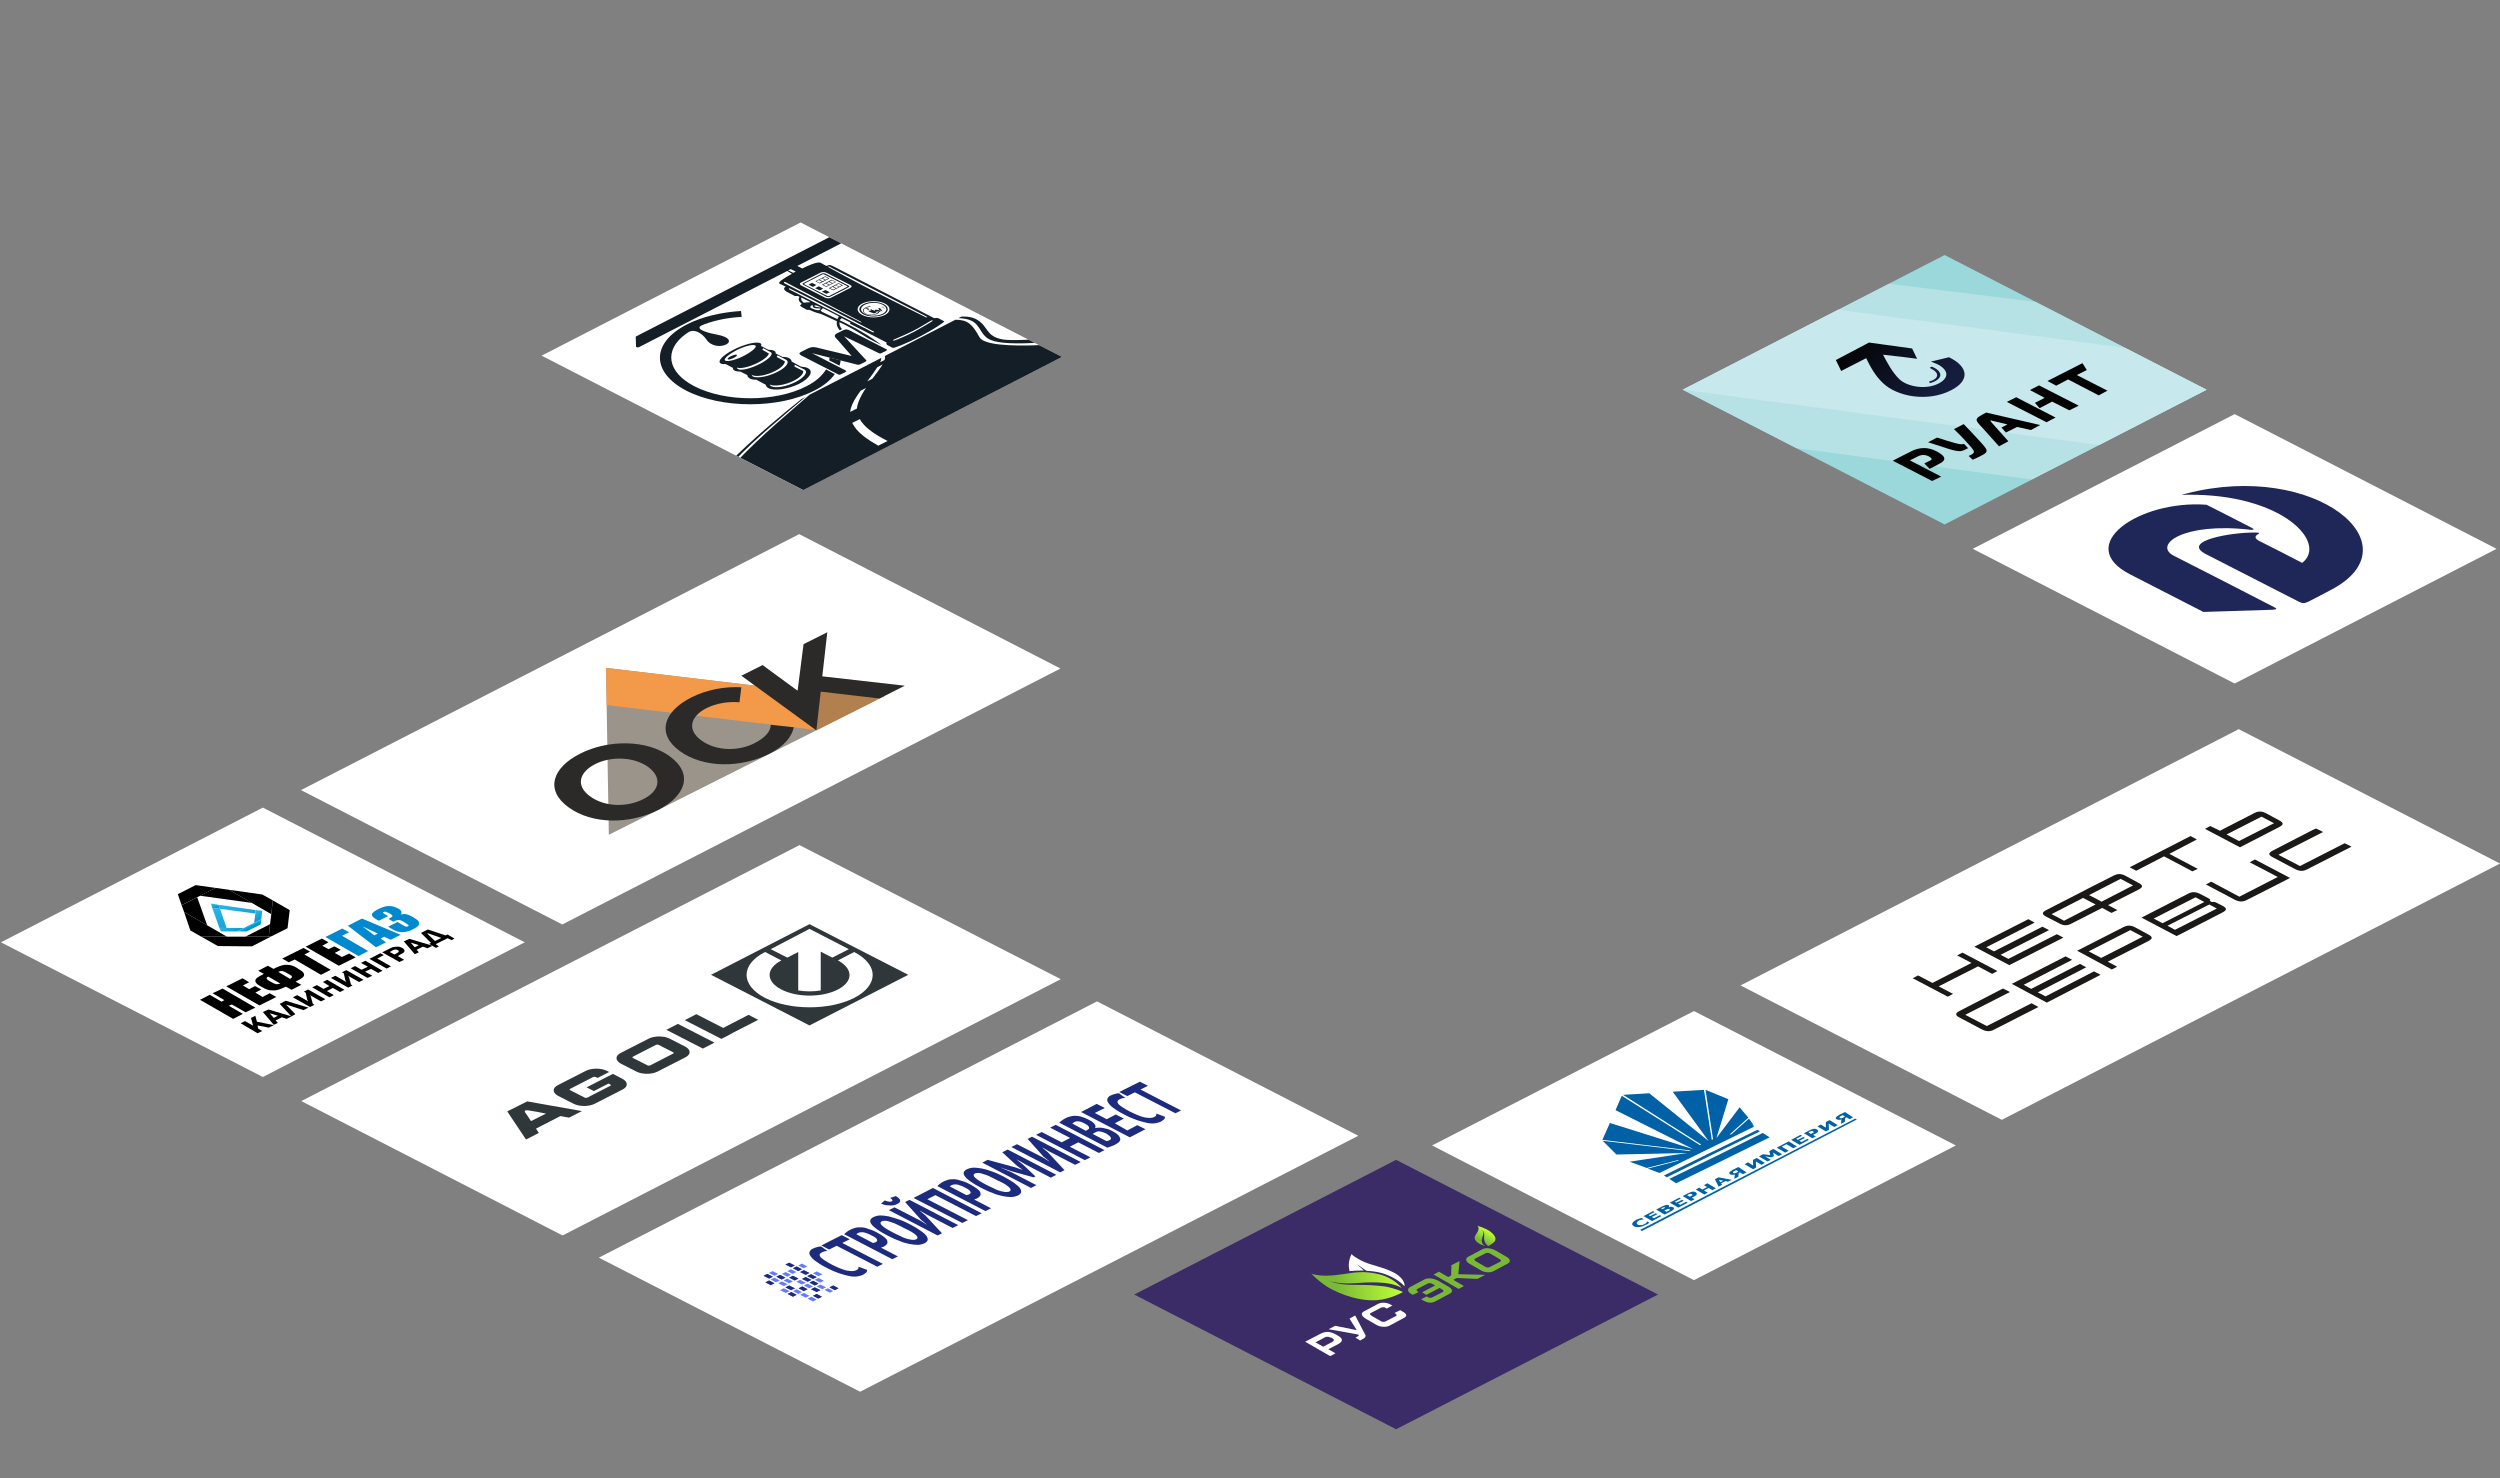 <?xml version="1.0" encoding="utf-8"?>
<!-- Generator: Adobe Illustrator 24.0.1, SVG Export Plug-In . SVG Version: 6.00 Build 0)  -->
<svg version="1.1" id="Layer_1" xmlns="http://www.w3.org/2000/svg" xmlns:xlink="http://www.w3.org/1999/xlink" x="0px" y="0px"
	 viewBox="0 0 799.9 472.9" style="enable-background:new 0 0 799.9 472.9;" xml:space="preserve">
<rect x="0" y="0" width="799.9" height="472.9" fill="#808080" stroke="none"/>
<style type="text/css">
	.st0{fill:#FFFFFF;}
	.st1{display:none;}
	.st2{display:inline;}
	.st3{fill:#355E9F;}
	.st4{clip-path:url(#SVGID_2_);fill:url(#SVGID_3_);}
	.st5{clip-path:url(#SVGID_5_);fill:url(#SVGID_6_);}
	.st6{fill:#676767;}
	.st7{clip-path:url(#SVGID_8_);fill:url(#SVGID_9_);}
	.st8{fill:#9B948A;}
	.st9{fill:#F2994A;}
	.st10{fill:#B2804E;}
	.st11{fill:#2B2A29;}
	.st12{fill:#30373A;}
	.st13{fill:#9BD8DB;}
	.st14{fill:#B7E2E5;}
	.st15{fill:#C7E8EC;}
	.st16{fill:#151D3D;}
	.st17{clip-path:url(#SVGID_11_);fill:url(#SVGID_12_);}
	.st18{fill:#030303;}
	.st19{fill:#1E2758;}
	.st20{clip-path:url(#SVGID_14_);fill:#FFFFFF;}
	.st21{clip-path:url(#SVGID_16_);}
	.st22{fill:#141E27;}
	.st23{fill:#0061A6;}
	.st24{fill:url(#SVGID_17_);}
	.st25{fill:url(#SVGID_18_);}
	.st26{fill:url(#SVGID_19_);}
	.st27{fill:url(#SVGID_20_);}
	.st28{fill:url(#SVGID_21_);}
	.st29{fill:url(#SVGID_22_);}
	.st30{fill:url(#SVGID_23_);}
	.st31{fill:url(#SVGID_24_);}
	.st32{fill:url(#SVGID_25_);}
	.st33{fill:url(#SVGID_26_);}
	.st34{fill:url(#SVGID_27_);}
	.st35{fill:url(#SVGID_28_);}
	.st36{fill:url(#SVGID_29_);}
	.st37{fill:url(#SVGID_30_);}
	.st38{fill:#0089CF;}
	.st39{fill-rule:evenodd;clip-rule:evenodd;fill:#1B1918;}
	.st40{enable-background:new    ;}
	.st41{fill:#647AFF;}
	.st42{fill:#1D2B7E;}
	.st43{fill:#3B2C67;}
	.st44{fill-rule:evenodd;clip-rule:evenodd;fill:#FFFFFF;}
	.st45{fill:#7AB936;}
	.st46{fill:url(#SVGID_31_);}
	.st47{fill:url(#SVGID_32_);}
</style>
<g id="logos_x5F_layer_x5F_0.svg_1_">
	<g id="logos_x5F_layer_x5F_0.svg">
		<g id="Severstal_1_">
			<polygon id="card_1_" class="st0" points="339.3,213.9 179.9,295.8 96.3,252.8 255.7,170.9 			"/>
			<g id="logo_2_" class="st1">
				<g class="st2">
					<path class="st3" d="M181.1,244.8l4.6-2.3c0.5-0.3,1.3-0.7,2-1c1.7-0.6,4-0.9,6.2,0.2c1.9,1,1.9,1.9,1.2,2.5l0.1,0.1
						c1.8-0.6,3.7-0.5,5.8,0.6c3.4,1.7,1.8,3.5-0.1,4.6c-0.5,0.3-1.1,0.6-1.5,0.8l-3.8,2L181.1,244.8z M195.9,249.1l1.3-0.7
						c1.1-0.6,1.8-1.3,0.4-2c-1.3-0.7-2.6-0.5-4.1,0.3l-1.1,0.6L195.9,249.1z M189.9,246l1-0.5c1.3-0.7,1.8-1.3,0.7-1.8
						c-0.9-0.5-1.9-0.5-3.2,0.2l-1.3,0.7L189.9,246z"/>
					<path class="st3" d="M180,260.4c-4.8,2.5-12,1.5-17.6-1.4c-5.7-2.9-7.3-6.9-2.2-9.5c1.3-0.7,2.7-1.2,4.4-1.3l3.7,1.9
						c-2.4,0.2-3.6,0.6-4.6,1.1c-3.4,1.8-1.5,4.1,2,5.9c3.8,2,8.6,2.7,11.4,1.3c1.2-0.6,1.9-1.3,2.2-2.4l3.7,1.1
						C182.6,258.7,181.4,259.7,180,260.4 M234.4,232.6c-3.6,1.8-8.8,1-12.8-1.1c-4.5-2.3-5.1-5.1-1.9-6.8c1.4-0.7,2.5-0.9,3.6-1
						l3.3,1.7c-1.5,0-2.4,0.2-3.3,0.7c-1.8,0.9-1.2,2.4,1.3,3.7c2.3,1.2,5.3,1.8,7.4,0.8c0.6-0.3,1.1-0.8,1.3-1.5l3.4,1
						C236.5,230.9,235.5,232,234.4,232.6 M232.8,221.6l11.2,5.7l-3.2,1.6l-11.2-5.7l-3.1,1.6l-3.3-1.7l9.7-5l2.5,2.1L232.8,221.6z
						 M246.5,213c5,2.6,7.5,4,8,5c0.2,0.5,0.1,1-0.4,1.3l3.9,1.1c0.7-0.4,1.4-1.2,1.2-2.1c-0.3-1.2-1.6-2.2-3.1-3.1
						c-1.3-0.8-2.9-1.7-4.5-2.5l-0.7-0.4l2.5-1.3l11.2,5.7l3.2-1.6l-14.4-7.4l-8.5,4.4L246.5,213z M181.2,253.3c2,1,4.6,0.9,6.1,0.1
						c1.1-0.6,1.6-1.1,2.1-2.1l3.3,1c-0.3,1.4-1.4,2.4-2.7,3.1c-4,2-9.2,1-13-1c-4.1-2.1-5.7-4.8-2.3-6.5c3-1.6,8.1-1.1,12.5,1.1
						l1.3,0.6L181.2,253.3z M177.5,249.4c-1.3,0.7-0.5,1.8,0.8,2.5l4-2.1C180.9,249.1,178.9,248.7,177.5,249.4 M203.1,242.1
						c2,1,4.6,0.9,6.1,0.1c1.1-0.6,1.6-1.1,2.1-2.1l3.3,1c-0.3,1.4-1.4,2.4-2.7,3.1c-4,2-9.2,1-13-1c-4.1-2.1-5.7-4.8-2.3-6.5
						c3-1.6,8.1-1.1,12.5,1.1l1.3,0.6L203.1,242.1z M199.4,238.2c-1.3,0.7-0.5,1.8,0.8,2.5l4-2.1
						C202.7,237.9,200.7,237.5,199.4,238.2 M252.2,221.8c0.1,0.8-0.1,1.6-1.5,2.4c-2.1,1.1-5.5,1-8.4-0.5c-3.1-1.6-2.7-3.3,0-4.9
						l1.8-1l-0.3-0.2c-1.5-0.8-3.1-0.6-4.2,0c-1.1,0.6-1.7,1.3-1.8,2l-3.5-0.8c0.2-1.4,1.4-2.3,2.9-3.1c2.9-1.5,6-1.5,9.8,0.4
						l9.4,4.8l-2.5,1.3L252.2,221.8z M245.5,219.9c-1.3,0.7-1.3,1.4-0.3,1.9c1.1,0.6,2.4,0.6,3.5,0.1c0.8-0.4,1.1-0.9,1.1-1.2
						l-2.9-1.5L245.5,219.9z M220.2,239.2l6.1,3.1l-1.9,2.3l-21.4-11l2.7-1.4l1.7,0.5c0-0.8,0.2-1.7,1.4-2.4c2.6-1.3,7.1-1,11.6,1.3
						c4.3,2.2,5.9,5.1,2.6,6.8C222.1,238.8,221.2,239.1,220.2,239.2 M210.4,234.2l6.8,3.5c0.7,0,1.4-0.1,1.9-0.4
						c2.2-1.1,0.3-2.8-2.1-4c-3-1.5-4.8-1.7-6-1C210.2,232.6,210.1,233.6,210.4,234.2"/>
					<path class="st3" d="M262.5,207.9l-5.3-2.7l-1.9,2.3l13.8,7.1l4.1-2.1c3-1.5,4.7-3.5,0.7-5.5c-3.4-1.7-7-1.3-9.7,0.1
						L262.5,207.9z M269.4,211.4l-4-2.1l1.1-0.5c1.1-0.6,2.6-1.1,4.3-0.2c1.7,0.9,1,1.6-0.2,2.3L269.4,211.4z"/>
				</g>
				<g class="st2">
					<g>
						<g>
							<g>
								<g>
									<g>
										<g>
											<g>
												<defs>
													<path id="SVGID_1_" d="M243.8,187.5c-0.9,0.4-1.8,0.8-2.6,1.4c0.3,0,0.7-0.1,1-0.1c1.1,0,2.3,0.4,3.4,0.9
														c0.8,0.3,1.6,0.7,2.4,1.2c1.3,0.7,2.7,1.6,4.2,2.7l0,0c1.4,1.1,2.5,2.1,3.2,3c1-0.1,1.9-0.1,2.7-0.3
														c1.1-0.2,2.1-0.4,2.5-0.9c0.1-0.1,0.2-0.3,0.2-0.5c-0.8-0.8-1.8-1.7-3-2.7c-1.3-1-2.5-1.8-3.7-2.5s-2.4-1.3-3.4-1.8
														c-1.1-0.5-2.4-0.9-3.6-1c-0.1,0-0.2,0-0.3,0C245.6,186.9,244.6,187.1,243.8,187.5"/>
												</defs>
												<clipPath id="SVGID_2_">
													<use xlink:href="#SVGID_1_"  style="overflow:visible;"/>
												</clipPath>
												
													<linearGradient id="SVGID_3_" gradientUnits="userSpaceOnUse" x1="-506.835" y1="168.063" x2="-505.922" y2="168.063" gradientTransform="matrix(11.402 15.872 -17.035 5.216 8889.015 7354.189)">
													<stop  offset="0" style="stop-color:#487DBD"/>
													<stop  offset="0.162" style="stop-color:#477BBA"/>
													<stop  offset="0.297" style="stop-color:#4574AF"/>
													<stop  offset="0.423" style="stop-color:#3E689E"/>
													<stop  offset="0.543" style="stop-color:#345886"/>
													<stop  offset="0.659" style="stop-color:#2A4366"/>
													<stop  offset="0.772" style="stop-color:#19293E"/>
													<stop  offset="0.88" style="stop-color:#0E0F13"/>
													<stop  offset="0.896" style="stop-color:#0A0B0D"/>
													<stop  offset="1" style="stop-color:#0A0B0D"/>
												</linearGradient>
												<polygon class="st4" points="257.1,182 266.3,194.8 244.7,201.4 235.5,188.6 												"/>
											</g>
										</g>
									</g>
								</g>
							</g>
						</g>
					</g>
				</g>
				<g class="st2">
					<g>
						<g>
							<g>
								<g>
									<g>
										<g>
											<g>
												<defs>
													<path id="SVGID_4_" d="M260.4,195.4c-0.4,0.5-1.4,0.7-2.5,0.9c-0.8,0.1-1.7,0.2-2.7,0.3c-1.6,0.1-3.6,0.1-5.9-0.1
														c-2.3-0.1-4.3-0.4-6-0.7c-0.2,0.5-0.3,1-0.3,1.4c0,0.6,0.2,1.3,0.9,1.8c0.2,0.2,0.5,0.3,0.8,0.5
														c1.6,0.2,3.5,0.4,5.5,0.6c2,0.1,3.8,0.2,5.4,0.1c1.6,0,2.9-0.1,4-0.3c1.2-0.2,2.4-0.4,2.8-0.9s0.2-1.2-0.2-1.9
														c-0.4-0.7-1-1.4-1.7-2.2C260.6,195.1,260.6,195.2,260.4,195.4"/>
												</defs>
												<clipPath id="SVGID_5_">
													<use xlink:href="#SVGID_4_"  style="overflow:visible;"/>
												</clipPath>
												
													<linearGradient id="SVGID_6_" gradientUnits="userSpaceOnUse" x1="-528.932" y1="210.573" x2="-528.019" y2="210.573" gradientTransform="matrix(21.742 1.982 3.547 17.845 10995.685 -2512.587)">
													<stop  offset="0" style="stop-color:#7C7C7B"/>
													<stop  offset="1.040000e-02" style="stop-color:#7E7E7D"/>
													<stop  offset="0.21" style="stop-color:#A2A2A1"/>
													<stop  offset="0.41" style="stop-color:#BEBEBD"/>
													<stop  offset="0.61" style="stop-color:#D3D4D3"/>
													<stop  offset="0.807" style="stop-color:#DFDFDE"/>
													<stop  offset="1" style="stop-color:#E3E3E2"/>
												</linearGradient>
												<polygon class="st5" points="241.7,192.9 263,194.9 264.5,202.1 243.2,200.2 												"/>
											</g>
										</g>
									</g>
								</g>
							</g>
						</g>
					</g>
				</g>
				<g class="st2">
					<path class="st6" d="M214.8,257.1c0.1-0.1,0.3-0.1,0.5,0l2.3,1.2c0.2,0.1,0.2,0.1,0.1,0.2l-0.5,0.2c-0.1,0.1-0.2,0.1-0.4,0
						l-1.5-0.8l-2.9,1.5l1.6,0.8c0.2,0.1,0.2,0.1,0.1,0.2l-0.5,0.2c-0.1,0.1-0.2,0.1-0.4,0l-2.2-1.2c-0.2-0.1-0.2-0.2-0.1-0.2
						l0.1-0.1c-0.5-0.9-1.7-1.8-3-2.5l-1.2-0.6c-0.2-0.1-0.2-0.2-0.1-0.2l2.4-1.2c0.1-0.1,0.3-0.1,0.5,0l5.1,2.6L214.8,257.1z
						 M208.6,256.2c1.3,0.7,2.6,1.6,3.2,2.5l1.9-1l-4.4-2.3l-1,0.5L208.6,256.2z"/>
					<path class="st6" d="M218.2,256.5c-1.2,0.6-2.7,0.3-4-0.3c-1.3-0.7-1.7-1.5-0.6-2.1c1.2-0.6,2.7-0.4,4,0.3
						S219.3,255.9,218.2,256.5 M214.5,254.5c-0.6,0.3-0.1,0.8,0.6,1.2c0.7,0.4,1.7,0.7,2.3,0.4c0.6-0.3,0.1-0.8-0.6-1.2
						C216,254.5,215.1,254.2,214.5,254.5"/>
					<path class="st6" d="M221.9,253.5c0-0.1,0.1-0.1,0.2,0l0.5,0.2c0.1,0,0.1,0,0.2,0.1c0.1,0,0.1,0.1,0,0.1
						c-0.1,0.3-0.4,0.5-0.7,0.7c-1.1,0.6-2.6,0.4-4-0.3s-1.7-1.6-0.6-2.1c0.3-0.2,0.7-0.3,1.2-0.4c0.1,0,0.2,0,0.3,0.1l0.4,0.3
						c0.1,0.1,0.1,0.1,0,0.1h-0.1c-0.3,0.1-0.6,0.1-0.9,0.2c-0.6,0.3-0.4,0.8,0.5,1.2c0.9,0.5,1.8,0.6,2.4,0.3
						C221.6,253.9,221.8,253.7,221.9,253.5"/>
					<path class="st6" d="M219.8,251.8c-0.1,0-0.2,0-0.3,0l-0.4-0.2c-0.1-0.1-0.1-0.1,0-0.2l2.7-1.4c0.1,0,0.2-0.1,0.3,0l0.4,0.2
						c0.1,0.1,0.1,0.1,0,0.2l-0.9,0.5l3.4,1.8c0.2,0.1,0.2,0.1,0.1,0.2l-0.5,0.3c-0.1,0.1-0.2,0.1-0.4,0l-3.4-1.8L219.8,251.8z"/>
					<path class="st6" d="M225.3,248.9l-0.5-0.2c-0.2-0.1-0.2-0.1,0-0.2l0.5-0.3c0.1-0.1,0.2-0.1,0.4,0l4,2c0.2,0.1,0.2,0.1,0.1,0.2
						l-0.5,0.3c-0.1,0.1-0.2,0.1-0.4,0l-2.3-1.2l0.5,1.6l0.5,0.2c0.2,0.1,0.2,0.1,0.1,0.2l-0.5,0.3c-0.1,0.1-0.2,0.1-0.4,0l-4-2
						c-0.2-0.1-0.2-0.1,0-0.2l0.5-0.3c0.1-0.1,0.2-0.1,0.4,0l2.3,1.2L225.3,248.9z"/>
					<path class="st6" d="M228.5,246.8c-0.2-0.1-0.2-0.1,0-0.2l0.5-0.3c0.1-0.1,0.2-0.1,0.4,0l4,2c0.2,0.1,0.2,0.1,0,0.2l-0.5,0.3
						c-0.1,0.1-0.2,0.1-0.4,0l-1.3-0.7c-0.1,0.2-0.4,0.5-0.8,0.6c-0.8,0.4-1.7,0.3-2.8-0.3l-1.2-0.6c-0.2-0.1-0.2-0.1,0-0.2l0.5-0.3
						c0.1-0.1,0.2-0.1,0.4,0l1.1,0.6c0.5,0.3,0.9,0.4,1.4,0.2c0.2-0.1,0.5-0.3,0.6-0.4L228.5,246.8z"/>
					<path class="st6" d="M232.5,246.2c0.1-0.1,0.4-0.3,0.7-0.5c0.7-0.3,1.8-0.6,2.8,0c1.3,0.7,0.6,1.4-0.3,1.8
						c-0.3,0.2-0.7,0.3-1,0.4c-0.2,0.1-0.3,0.1-0.6-0.1l-3.9-2c-0.2-0.1-0.2-0.1,0-0.2l0.5-0.3c0.1-0.1,0.2-0.1,0.4,0L232.5,246.2z
						 M234.6,247.3c0.2-0.1,0.4-0.1,0.5-0.2c0.4-0.2,0.8-0.5,0.2-0.9c-0.6-0.3-1.1-0.1-1.5,0.1c-0.2,0.1-0.4,0.2-0.5,0.3
						L234.6,247.3z"/>
					<path class="st6" d="M236.1,240.5c0.1-0.1,0.2-0.1,0.3,0l0.6,0.3c0.1,0.1,0.1,0.1,0,0.2l-0.5,0.3c-0.5,0.4-0.7,0.7-0.6,1
						c0.1,0.2,0.4,0.4,0.9,0.7c-0.1-0.3,0.1-0.6,0.6-0.8c0.8-0.4,2.1-0.4,3.4,0.3c1.4,0.7,1.7,1.5,0.6,2.1c-1.4,0.7-3.2,0.1-4.4-0.6
						c-1.3-0.7-2.2-1.3-2.3-1.8c-0.1-0.4,0.1-0.8,0.8-1.2L236.1,240.5z M237.8,243.5c1.4,0.7,2.3,0.9,2.8,0.6
						c0.6-0.3,0.1-0.7-0.6-1.1c-0.6-0.3-1.4-0.6-2-0.3C237.7,242.9,237.6,243.2,237.8,243.5L237.8,243.5z"/>
					<path class="st6" d="M245.4,242.6c-1.2,0.6-2.7,0.3-4-0.3c-1.3-0.7-1.7-1.5-0.6-2.1c1.1-0.6,2.7-0.4,4,0.3
						C246.1,241.2,246.5,242,245.4,242.6 M241.6,240.6c-0.6,0.3-0.1,0.8,0.6,1.2c0.7,0.4,1.7,0.7,2.3,0.4s0.1-0.8-0.6-1.2
						C243.1,240.6,242.2,240.3,241.6,240.6"/>
					<path class="st6" d="M245.8,239.1c1.4,0.7,2.8,1.6,1.8,2.3c-0.1,0.1-0.2,0.1-0.3,0l-0.6-0.2c-0.1,0-0.2-0.1-0.1-0.2
						c0.4-0.4-0.5-1-1.4-1.4l-1.3-0.7c-0.2-0.1-0.1-0.1,0-0.2l2.2-1.1c0.1-0.1,0.2-0.1,0.4,0l4,2.1c0.2,0.1,0.2,0.1,0,0.2l-0.5,0.3
						c-0.1,0.1-0.2,0.1-0.4,0l-3.4-1.8l-0.9,0.5L245.8,239.1z"/>
					<path class="st6" d="M249.6,237.5c0.1-0.2,0.4-0.3,0.7-0.5c0.7-0.3,1.8-0.6,2.8,0c1.3,0.7,0.6,1.4-0.3,1.8
						c-0.3,0.2-0.7,0.3-1,0.4c-0.2,0.1-0.3,0.1-0.6-0.1l-3.9-2c-0.2-0.1-0.2-0.1,0-0.2l0.5-0.3c0.1-0.1,0.2-0.1,0.4,0L249.6,237.5z
						 M251.6,238.5c0.2-0.1,0.4-0.1,0.5-0.2c0.4-0.2,0.8-0.5,0.2-0.9c-0.6-0.3-1.1-0.1-1.5,0.1c-0.2,0.1-0.4,0.2-0.5,0.3
						L251.6,238.5z"/>
					<path class="st6" d="M256.3,236.1l-3.4-1.8c-0.2-0.1-0.2-0.1,0-0.2l0.5-0.2c0.1-0.1,0.2-0.1,0.4,0l3.4,1.8l1-0.5l-3.4-1.8
						c-0.2-0.1-0.2-0.1,0-0.2l0.5-0.3c0.1-0.1,0.2-0.1,0.4,0l4,2.1c0.2,0.1,0.1,0.1,0,0.2l-4.3,2.2c-0.1,0.1-0.2,0.1-0.4,0l-4-2.1
						c-0.2-0.1-0.2-0.1,0-0.2l0.5-0.3c0.1-0.1,0.2-0.1,0.4,0l3.4,1.8L256.3,236.1z"/>
					<path class="st6" d="M262.2,232.8c0-0.1,0.1-0.1,0.3-0.1l0.6,0.2c0.1,0,0.1,0,0.1,0.1c0.1,0,0.1,0.1,0,0.1
						c-0.1,0.3-0.5,0.6-0.9,0.8c-1.1,0.6-2.7,0.4-4.1-0.3s-1.6-1.6-0.6-2.1c0.4-0.2,1-0.3,1.6-0.2c0.8,0.1,1.4,0.3,2.1,0.6l0.1,0.1
						c0.2,0.1,0.2,0.2,0,0.3l-2.1,1.1c0.8,0.3,1.6,0.4,2.2,0.1C261.9,233.2,262.1,233,262.2,232.8 M260.1,232.2c0,0-0.1,0-0.1-0.1
						c-0.5-0.2-1.1-0.4-1.6-0.1c-0.5,0.2-0.3,0.6,0.2,0.9L260.1,232.2z"/>
					<path class="st6" d="M264.9,232.2c0.2,0.1,0.2,0.1,0.1,0.2l-0.5,0.3c-0.1,0.1-0.2,0.1-0.4,0l-4-2.1c-0.2-0.1-0.1-0.1,0-0.2l2-1
						c0.1,0,0.2-0.1,0.3,0l0.4,0.2c0.1,0.1,0.1,0.1,0,0.2l-1.3,0.7L264.9,232.2z"/>
					<path class="st6" d="M268.5,230.7c-1.2,0.6-2.7,0.3-4-0.3c-1.3-0.7-1.7-1.5-0.6-2.1c1.2-0.6,2.7-0.4,4,0.3
						C269.2,229.3,269.6,230.2,268.5,230.7 M264.7,228.8c-0.6,0.3-0.1,0.8,0.6,1.2s1.7,0.7,2.3,0.4c0.6-0.3,0.1-0.8-0.6-1.2
						C266.3,228.7,265.4,228.5,264.7,228.8"/>
					<path class="st6" d="M268.3,226.4c-0.2-0.1-0.1-0.1,0-0.2l1.3-0.7c0.8-0.4,1.7-0.5,2.5-0.1c0.5,0.2,0.6,0.5,0.4,0.8l0,0
						c0.5-0.2,1.2-0.2,1.8,0.1c1.1,0.6,0.7,1.1-0.2,1.5l-1.3,0.7c-0.1,0.1-0.2,0.1-0.4,0L268.3,226.4z M270.7,226.8l0.4-0.2
						c0.4-0.2,0.6-0.4,0.2-0.7c-0.4-0.2-0.8-0.1-1.3,0.1l-0.4,0.2L270.7,226.8z M272.6,227.8l0.5-0.3c0.4-0.2,0.7-0.5,0.2-0.7
						s-1-0.1-1.5,0.1l-0.5,0.3L272.6,227.8z"/>
					<path class="st6" d="M277.1,225.1l-2.4-2c-0.1-0.1-0.1-0.2,0-0.2l0.7-0.3c0.1-0.1,0.2-0.1,0.4,0l4.1,2c0.2,0.1,0.2,0.1,0,0.2
						l-0.4,0.2c-0.1,0.1-0.2,0.1-0.4,0l-3-1.5l0,0l2.3,1.9c0.1,0.1,0.1,0.2,0,0.2l-0.6,0.3c-0.1,0.1-0.2,0.1-0.4,0l-3.7-1.2l0,0
						l2.9,1.6c0.2,0.1,0.2,0.1,0.1,0.2l-0.4,0.2c-0.1,0.1-0.3,0.1-0.4,0l-3.8-2.1c-0.2-0.1-0.1-0.2,0-0.2l0.7-0.4
						c0.1-0.1,0.3-0.1,0.5,0L277.1,225.1L277.1,225.1z"/>
					<path class="st6" d="M282.6,222.4c0-0.1,0.1-0.1,0.3-0.1l0.6,0.2c0.1,0,0.1,0,0.1,0.1c0.1,0,0.1,0.1,0,0.1
						c-0.1,0.3-0.5,0.6-0.9,0.8c-1.1,0.6-2.7,0.4-4.1-0.3s-1.6-1.6-0.6-2.1c0.4-0.2,1-0.3,1.6-0.2c0.8,0.1,1.4,0.3,2.1,0.6l0.1,0.1
						c0.2,0.1,0.2,0.2,0,0.3l-2.1,1.1c0.8,0.3,1.6,0.4,2.2,0.1C282.3,222.8,282.5,222.6,282.6,222.4 M280.5,221.7c0,0-0.1,0-0.1-0.1
						c-0.5-0.2-1.1-0.4-1.6-0.1c-0.5,0.2-0.3,0.6,0.2,0.9L280.5,221.7z"/>
					<path class="st6" d="M286.1,220.7c0-0.1,0.1-0.1,0.2,0l0.5,0.2c0.1,0,0.1,0.1,0.2,0.1s0.1,0.1,0,0.1c-0.1,0.3-0.4,0.5-0.7,0.7
						c-1.1,0.6-2.6,0.4-4-0.3s-1.7-1.6-0.6-2.1c0.3-0.2,0.7-0.3,1.2-0.4c0.1,0,0.2,0,0.3,0.1l0.4,0.3c0.1,0.1,0.1,0.1,0,0.1h-0.1
						c-0.3,0-0.6,0.1-0.9,0.2c-0.6,0.3-0.4,0.8,0.5,1.2c0.9,0.5,1.8,0.6,2.4,0.3C285.8,221,285.9,220.9,286.1,220.7"/>
					<path class="st6" d="M283.9,218.9c-0.1,0-0.2,0-0.3,0l-0.4-0.2c-0.1-0.1-0.1-0.1,0-0.2l2.7-1.4c0.1,0,0.2,0,0.3,0l0.4,0.2
						c0.1,0.1,0.1,0.1,0,0.2l-0.9,0.5l3.4,1.8c0.2,0.1,0.2,0.1,0.1,0.2l-0.5,0.3c-0.1,0.1-0.2,0.1-0.4,0l-3.4-1.8L283.9,218.9z"/>
					<path class="st6" d="M292.4,217.4c0-0.1,0.1-0.1,0.3,0l0.6,0.2c0.1,0,0.1,0,0.1,0.1c0.1,0,0.1,0.1,0,0.1
						c-0.1,0.3-0.5,0.6-0.9,0.8c-1.1,0.6-2.7,0.4-4.1-0.3s-1.6-1.6-0.6-2.1c0.4-0.2,1-0.3,1.6-0.2c0.8,0.1,1.4,0.3,2.1,0.6l0.1,0.1
						c0.2,0.1,0.2,0.2,0,0.3l-2.1,1.1c0.8,0.3,1.6,0.4,2.2,0.1C292,217.8,292.3,217.6,292.4,217.4 M290.3,216.7c0,0-0.1,0-0.1-0.1
						c-0.5-0.2-1.1-0.4-1.6-0.1c-0.5,0.2-0.3,0.6,0.2,0.9L290.3,216.7z"/>
				</g>
				<g class="st2">
					<g>
						<g>
							<g>
								<g>
									<g>
										<g>
											<g>
												<defs>
													<path id="SVGID_7_" d="M241.2,188.9c-0.8,0.6-1.7,1.3-2.4,2.1l0,0c-0.8,0.8-1.3,1.6-1.7,2.4c-0.4,0.7-0.6,1.4-0.6,2.1
														c0,0.7,0.1,1.4,0.8,1.9s2,1,3.3,1.3s2.7,0.6,4.3,0.8c-0.3-0.1-0.6-0.3-0.8-0.5c-0.7-0.5-0.9-1.2-0.9-1.8
														c0-0.4,0.1-0.9,0.3-1.4c0.3-0.8,0.8-1.7,1.7-2.6l0,0c0.9-1,1.8-1.7,2.8-2.3c-0.8-0.4-1.6-0.8-2.4-1.2
														c-1.1-0.4-2.3-0.8-3.4-0.9c-0.1,0-0.2,0-0.2,0C241.7,188.8,241.4,188.8,241.2,188.9"/>
												</defs>
												<clipPath id="SVGID_8_">
													<use xlink:href="#SVGID_7_"  style="overflow:visible;"/>
												</clipPath>
												
													<linearGradient id="SVGID_9_" gradientUnits="userSpaceOnUse" x1="-568.442" y1="215.189" x2="-567.53" y2="215.189" gradientTransform="matrix(9.368 -13.209 19.444 11.617 1380.335 -9809.899)">
													<stop  offset="0" style="stop-color:#C22B2C"/>
													<stop  offset="0.35" style="stop-color:#BF2A2C"/>
													<stop  offset="0.478" style="stop-color:#B82A2A"/>
													<stop  offset="0.569" style="stop-color:#AD2528"/>
													<stop  offset="0.643" style="stop-color:#9D2425"/>
													<stop  offset="0.706" style="stop-color:#861F21"/>
													<stop  offset="0.761" style="stop-color:#6C181C"/>
													<stop  offset="0.775" style="stop-color:#63181A"/>
													<stop  offset="1" style="stop-color:#63181A"/>
												</linearGradient>
												<polygon class="st7" points="231.1,196.3 239.8,184 253.3,192 244.5,204.3 												"/>
											</g>
										</g>
									</g>
								</g>
							</g>
						</g>
					</g>
				</g>
			</g>
			<g>
				<g>
					<g>
						<polygon class="st8" points="280.4,224 194.8,267.1 193.9,213.7 						"/>
						<g>
							<polygon class="st9" points="261.3,233.6 280.4,224 193.9,213.7 194.1,225.6 							"/>
						</g>
						<g>
							<g>
								<g>
									<polygon class="st10" points="261.1,233.6 261.3,233.6 283.2,222.6 261,219.9 									"/>
								</g>
							</g>
						</g>
					</g>
				</g>
				<g>
					<polygon class="st11" points="289.5,219.4 263.1,216.4 264.7,202.3 257.1,206.1 255.2,221 244,212.8 237.2,216.2 261.2,233.7 
						262.6,221.3 281.4,223.5 					"/>
					<path class="st11" d="M246.6,231.9c0,2.1-1.7,4.1-5.2,5.9c-5.1,2.6-12.2,2.6-17-0.9c-4.7-3.4-3.5-7.7,1.6-10.3
						c3.2-1.6,7-2.2,10.6-1.9l0.6-4.8c-5.4-0.3-11.1,0.8-15.9,3.2c-9,4.5-11.4,11.7-3.8,17.2c7.7,5.6,19.7,5.4,28.6,0.9
						c4.7-2.3,7.2-5.4,7.9-8.5L246.6,231.9z"/>
					<path class="st11" d="M185.7,241.1c-9,4.5-11.4,11.7-3.8,17.2c7.7,5.6,19.7,5.4,28.6,0.9s11.5-11.6,3.8-17.2
						C207,236.6,194.6,236.6,185.7,241.1z M205.8,255.7c-5.1,2.6-12.2,2.6-17-0.9c-4.7-3.4-3.5-7.7,1.6-10.3
						c5.1-2.6,12.4-2.4,17,0.9C212.1,248.9,210.9,253.2,205.8,255.7z"/>
				</g>
			</g>
		</g>
		<g id="Layer_13_1_">
			<polygon class="st0" points="339.4,313.3 180,395.3 96.4,352.3 255.8,270.4 			"/>
			<g id="logo_1_">
				<polygon class="st12" points="227.5,311.9 259,328.1 290.6,311.9 259,295.7 				"/>
				<path class="st0" d="M246.6,303.7l5.3,2.7l3.5-1.8v12.3c2.3,0.4,4.9,0.4,7.2,0v-12.4l3.7,1.9l5.3-2.7l-12.6-6.5L246.6,303.7z
					 M268.1,316.6c-5,2.6-13.1,2.6-18.1,0s-5-6.7,0-9.3l-5.2-2.7c-7.9,4-7.9,10.6,0,14.7c7.9,4,20.6,4,28.5,0
					c7.9-4.1,7.9-10.6,0-14.7l-5.2,2.7C273,309.9,273.1,314,268.1,316.6"/>
				<path class="st12" d="M224.9,335.5l3.7-1.9l-11.7-6l-3.7,1.9L224.9,335.5z M162.3,355.6l6,9l4.1-2.1c0,0-0.4-0.6-0.9-1.4l7.8-4
					c1.6,0.3,2.8,0.5,2.8,0.5l4.1-2.1l-17.5-3.1L162.3,355.6z M169.9,358.7c-0.7-1.1-1.4-2.1-1.9-2.8c-0.3-0.5,0.1-0.8,1.2-0.6
					c1.4,0.2,3.5,0.6,5.5,1L169.9,358.7z M187.5,342.6l-9,4.6c-1.8,0.9-1.8,2.4,0,3.4l5.1,2.6c1.8,0.9,4.8,0.9,6.6,0l9-4.6
					c1.8-0.9,1.8-2.4,0-3.4l-3.1-1.6l-3.7,1.9l-4.5,2.3l-0.2,0.1l2.3,1.2l4.7-2.4l0.6,0.3c0.2,0.1,0.2,0.3,0,0.4l-7.4,3.8
					c-0.2,0.1-0.6,0.1-0.8,0l-4.7-2.4c-0.2-0.1-0.2-0.3,0-0.4l7.4-3.8c0.2-0.1,0.6-0.1,0.8,0l0.6,0.3l3.7-1.9l-0.8-0.4
					C192.3,341.7,189.3,341.7,187.5,342.6 M231.4,328.9l-8.6-4.4l-3.7,1.9l11.7,6l1.8-0.9l1.8-1l8.2-4.2l-3.1-1.6L231.4,328.9z
					 M207.6,332.3l-9,4.6c-1.8,0.9-1.8,2.4,0,3.4l5.1,2.6c1.8,0.9,4.8,0.9,6.6,0l9-4.6c1.8-0.9,1.8-2.4,0-3.4l-5.1-2.6
					C212.4,331.4,209.4,331.4,207.6,332.3 M215.4,336.7c0.2,0.1,0.2,0.3,0,0.4l-7.4,3.8c-0.2,0.1-0.6,0.1-0.8,0l-4.7-2.4
					c-0.2-0.1-0.2-0.3,0-0.4l7.4-3.8c0.2-0.1,0.6-0.1,0.8,0L215.4,336.7z"/>
			</g>
		</g>
		<g id="Ruant_1_">
			<g>
				<g>
					<polygon class="st13" points="706,124.7 622.2,167.8 538.4,124.7 622.2,81.6 					"/>
					<polygon class="st14" points="604.4,90.8 538.4,124.7 574.8,143.4 650.1,153.4 706,124.7 651.3,96.6 					"/>
					<polygon class="st15" points="588.1,99.1 538.4,124.7 671.6,142.4 706,124.7 679.9,111.3 					"/>
					<path class="st16" d="M617.4,117.7c1.7,0.8,2.5,1.6,2.4,2.5c-0.1,0.8-1.1,1.5-2.6,1.9l0.3,0.5c0.6-0.2,1.2-0.4,1.6-0.6
						c0.9-0.5,1.6-1.1,1.7-1.8c0.1-0.6-0.1-1.8-2.7-2.9L617.4,117.7z"/>
				</g>
				<g>
					<g>
						<g>
							<g>
								<g>
									<g>
										<g>
											<g>
												<defs>
													<path id="SVGID_10_" d="M587.4,115.2l1.7,3.5l8-4.1c1.4,2.9,2.9,5.6,5.3,7.9c4.5,4.4,14.4,6.3,22,2.3
														c5.8-3,5.6-7.4-0.8-10.5l-5.8,1.4c0.7,0.3,1.9,0.7,2.6,1.1c3.2,1.9,3.1,4.2-0.1,5.9c-4.3,2.2-10.3,0.9-12.6-1.4
														c-2.1-2-3.8-5.1-5.2-7.8c4.5,0.5,8.3,0.9,10.9,1.3l-1.6-3.3l-13.8-1.9L587.4,115.2z"/>
												</defs>
												<clipPath id="SVGID_11_">
													<use xlink:href="#SVGID_10_"  style="overflow:visible;"/>
												</clipPath>
												
													<linearGradient id="SVGID_12_" gradientUnits="userSpaceOnUse" x1="-525.399" y1="176.785" x2="-524.487" y2="176.785" gradientTransform="matrix(24.093 24.093 -24.093 24.093 17513.068 8505.056)">
													<stop  offset="0" style="stop-color:#030303"/>
													<stop  offset="1" style="stop-color:#151D3D"/>
												</linearGradient>
												<polygon class="st17" points="608.8,88.3 639.8,119.3 608.8,150.2 577.8,119.3 												"/>
											</g>
										</g>
									</g>
								</g>
							</g>
						</g>
					</g>
				</g>
				<path class="st18" d="M618.2,153.9l-12.6-6.5c1.7-0.9,4.2-2.1,5.7-2.9c2.8-1.5,5.7-1.5,8.3-0.1c3.1,1.6,3.3,2.9,0.7,4.1
					c-0.5,0.3-2.3,1.2-2.9,1.5l-1.7-1.7c0.5-0.3,1.3-0.7,1.8-0.9c1.1-0.5,0.3-1-0.6-1.5c-0.9-0.4-2-0.5-3.2,0.1
					c-0.8,0.4-1.6,0.8-2.6,1.3c3.4,1.8,6.9,3.6,10,5.2L618.2,153.9z"/>
				<path class="st18" d="M629.7,143.4l-1.3-1.4c-0.6,0.2-0.9,0.3-3.1-0.3c-1.2-0.3-2.9-0.9-5.5-1.7l-2.9,1.5c3.1,1,5.2,1.7,6.8,2.2
					C627.5,144.8,627.7,144.4,629.7,143.4"/>
				<path class="st18" d="M625.2,137.3l2.7,2.7c4,4.4,4.5,4.6,2.6,5.6c-0.2,0.1-0.5,0.2-0.6,0.3l1.3,1.2c0.7-0.3,2.2-1,3.1-1.5
					c2.6-1.4,1.4-1.9-3.5-7.3c-0.2-0.2-2.5-2.6-2.5-2.6L625.2,137.3z"/>
				<polygon class="st18" points="649.5,124.8 654.2,127.3 651.1,128.9 652.6,130.6 656.6,128.5 662.1,131.3 665.1,129.8 
					652.4,123.3 				"/>
				<polygon class="st18" points="654.8,135.1 657.7,133.6 645.1,127.1 642.1,128.6 				"/>
				<polygon class="st18" points="666.3,116.2 655.1,121.9 657.9,123.4 661.7,121.4 671.5,126.5 674.3,125 664.5,120 667.7,118.4 
									"/>
				<path class="st18" d="M635.5,132c-4.4,2.3-3.7,2.1-0.2,6l4.3,4.8l3-1.6l-5.7-6.4v-0.3l5.4,1.3l-1.9,1l1.4,1.6l3.6-1.8l4.4,1
					l3-1.6L635.5,132z"/>
			</g>
		</g>
		<g id="symbol_5_">
			<polygon class="st0" points="798.8,175.6 715,218.7 631.2,175.6 715,132.5 			"/>
			<path class="st19" d="M727.7,194.3c-5.8-3-27.2-14-32.2-16.5c-6.6-3.4,2.9-10.8,24.5-8.3c1.2,0.1,1.4-0.1,0.5-0.6
				c-4-2.1-12.7-6.5-14.5-7.4c-21.6-1.6-42.7,13-24.4,22.3c18.3,9.4,23.4,12,23.4,12s16.1-0.5,22.1-0.7
				C728.7,195,728.5,194.7,727.7,194.3 M699.6,157.9c-2.2,0.6-1.9,0.4,0.1,0.4c30.6-0.4,45.2,15.4,36.9,21.8
				c-2.3-1.2-11.8-6.1-13.7-7c-1.5-0.8-1.6-1.5-0.4-2.2c0.6-0.3,0.5-0.5-0.6-0.5c-7.3-0.2-24.4,2.6-16.1,6.9
				c3.9,2,24,12.3,29.7,15.2c1.2,0.6,1.7,0.6,2.9,0.1c2.1-1.1,5.9-3,7.3-3.8C773.5,174.4,740.7,147.3,699.6,157.9"/>
		</g>
		<g id="CMT_1_">
			<g id="CM_1_">
				<g id="CM_3_">
					<g>
						<g>
							<g>
								<g>
									<g>
										<g>
											<g>
												<defs>
													<polygon id="SVGID_13_" points="96.8,153.1 180.6,196.2 339.8,114.2 256,71.1 													"/>
												</defs>
												<clipPath id="SVGID_14_">
													<use xlink:href="#SVGID_13_"  style="overflow:visible;"/>
												</clipPath>
												<polygon class="st20" points="416.4,74.8 256.9,156.8 173.3,113.8 332.7,31.8 												"/>
											</g>
										</g>
									</g>
								</g>
							</g>
						</g>
					</g>
					<g>
						<g>
							<g>
								<g>
									<g>
										<g>
											<g>
												<defs>
													<polygon id="SVGID_15_" points="173.1,113.7 257,156.8 339.8,114.2 256,71.1 													"/>
												</defs>
												<clipPath id="SVGID_16_">
													<use xlink:href="#SVGID_15_"  style="overflow:visible;"/>
												</clipPath>
												<g class="st21">
													<path class="st22" d="M219.6,125c11.3,5.8,29.6,5.8,40.9,0c3-1.5,5.2-3.3,6.6-5.3l-2.8-1.5c-1.2,2-3.3,3.9-6.3,5.4
														c-9.9,5.1-25.9,5.1-35.8,0c-8.9-4.6-9.8-11.7-2.7-16.8c0.2-0.1,0.4-0.2,0.6-0.4c2-1.4,4.5,0.2,5.9,2.2
														c3.2,4.8,12.6,0.1,3.1-1.6c-3.8-0.7-7-2-4.3-3c0.3-0.1,0.5-0.2,0.7-0.3c3.6-1.3,7.6-2.1,11.8-2.3l-0.2-1.9
														c-6.3,0.4-12.4,1.8-17.3,4.3C208.3,109.7,208.3,119.1,219.6,125"/>
													<path class="st22" d="M282.7,97.3c-1.8-0.9-4.7-0.9-6.4,0c-1.8,0.9-1.8,2.4,0,3.3s4.7,0.9,6.4,0
														C284.5,99.7,284.5,98.2,282.7,97.3 M282.4,100.4c-1.6,0.8-4.2,0.8-5.7,0c-1.6-0.8-1.6-2.1,0-2.9s4.2-0.8,5.7,0
														C284,98.3,284,99.6,282.4,100.4"/>
													<path class="st22" d="M281.6,98.6L281.6,98.6c-0.1,0-0.1,0-0.1,0s0,0-0.1,0c0,0,0,0-0.1,0l-0.2,0.1c0,0,0,0-0.1,0l0,0
														l0,0c0,0,0,0,0,0.1l0.5,0.5l0,0l-1-0.2h-0.1h-0.1h-0.1h-0.1l-0.2,0.1c0,0,0,0,0,0.1c0,0,0,0,0,0.1l1.1,0.6l0,0l0,0l0,0
														c0,0,0,0,0.1,0c0,0,0,0,0.1,0l0,0l0,0l0,0l-1-0.5l0,0l1.4,0.3l0,0l0,0l0,0c0,0,0,0,0.1,0c0,0,0,0,0.1,0l0,0l0,0l0,0
														l-0.6-0.7l0,0l1,0.5l0,0l0,0l0,0c0,0,0,0,0.1,0c0,0,0,0,0.1,0l0,0l0,0l0,0L281.6,98.6z"/>
													<path class="st22" d="M282.7,98.1L282.7,98.1L282.7,98.1L282.7,98.1C282.7,98.1,282.7,98,282.7,98.1
														c-0.1-0.1-0.1-0.1-0.1-0.1l0,0l0,0l0,0l-0.9,0.4l0,0l0,0l0,0l0,0l0,0l0,0l0,0l0,0l0.3-0.2l1,0.5l0,0l0,0l0,0
														c0,0,0,0,0.1,0c0,0,0,0,0.1,0l0,0l0,0l0,0l-1-0.5L282.7,98.1z"/>
													<path class="st22" d="M281.2,113c0.1,0,0.2,0.1,0.2,0.1c0.1,0,0.2,0,0.3,0c0.1,0,0.3-0.1,0.5-0.2s0.4-0.2,0.6-0.3
														c0.3-0.1,0.5-0.2,0.6-0.3c0.1-0.1,0.3-0.2,0.3-0.2c0.1-0.1,0.1-0.1,0.1-0.2l-0.1-0.1l-11.9-6.1
														c-0.2-0.1-0.3-0.2-0.5-0.2s-0.4-0.1-0.5-0.1c-0.2,0-0.4,0-0.5,0.1c-0.2,0-0.4,0.1-0.6,0.2l-1.8,0.9
														c-0.3,0.1-0.5,0.3-0.6,0.4s-0.2,0.3-0.2,0.4s0,0.3,0.1,0.4c0.1,0.2,0.2,0.3,0.4,0.5l4.9,5.6l0,0l-10.8-2.6
														c-0.4-0.1-0.7-0.2-1-0.2s-0.6-0.1-0.9,0c-0.3,0-0.6,0.1-0.8,0.2c-0.3,0.1-0.6,0.2-0.9,0.4l-1.8,0.9
														c-0.3,0.2-0.5,0.3-0.5,0.5s0.2,0.4,0.5,0.6l11.9,6.1c0.1,0,0.1,0.1,0.2,0.1s0.2,0,0.3,0c0.1,0,0.3-0.1,0.5-0.2
														s0.4-0.2,0.6-0.3c0.3-0.1,0.5-0.2,0.6-0.3c0.1-0.1,0.2-0.2,0.3-0.2c0.1-0.1,0.1-0.1,0.1-0.2l-0.1-0.1l-10.9-5.6l0,0
														l14.6,3.7c0.1,0,0.2,0,0.3,0c0.1,0,0.2,0,0.4-0.1c0.1,0,0.3-0.1,0.5-0.2s0.4-0.2,0.6-0.3c0.2-0.1,0.4-0.2,0.6-0.3
														c0.2-0.1,0.3-0.2,0.3-0.2c0.1-0.1,0.1-0.1,0.1-0.2s0-0.1-0.1-0.2l-7-7.6l0,0L281.2,113z"/>
													<path class="st22" d="M361.4,105.7c-8.3,1.1-35.3,3.9-40.6,2.9c-5.4-1-4.5-4-8-6.2c-2.1-1.4-5.2-1.1-5.2-1.1l-0.9,0.5
														c6.5,0.2,6.1,3.4,8.5,5.8s8.5,4,47.3-1.1l-0.3-0.8L361.4,105.7z"/>
													<path class="st22" d="M277.8,99.6h0.1l0.2,0.1c0,0,0,0.1,0.1,0.1c0,0,0.1,0,0.2,0l0.2,0.1c0,0,0,0.1,0.1,0.1
														c0,0,0.1,0,0.2,0l0.3,0.1c0,0,0,0.1,0.1,0.1c0.2,0.1,0.6,0,0.9-0.1c0.3-0.2,0.4-0.4,0.3-0.5c-0.1,0-0.1,0-0.2,0
														l-0.3-0.1c0,0,0-0.1-0.1-0.1c0,0-0.1,0-0.2,0l-0.2-0.1c0,0,0-0.1-0.1-0.1c0,0-0.1,0-0.2,0l-0.2-0.1V99
														c-0.1-0.1-0.5,0-0.8,0.2C277.9,99.4,277.7,99.6,277.8,99.6 M278.8,99.1c0.1,0-0.1,0.2-0.3,0.3
														c-0.2,0.1-0.5,0.2-0.6,0.2s0.1-0.2,0.3-0.3C278.5,99.1,278.8,99.1,278.8,99.1"/>
													<path class="st22" d="M313.4,107.9c-2.3-4.2-3.8-5.6-7.7-5.6l-22.6,11.6c0.1,0.4,0.1,0.8-0.1,1.3l-1.4,0.7
														c0.3-0.6,0.4-1.1,0.4-1.4l-23,11.8c-13.6,12-33.2,27.1-43.2,50.9l39.9-6.7L364.8,107
														C345.8,110.1,316,112.7,313.4,107.9 M280.7,117.5l1.7-0.9c-0.8,1.3-2,2.9-3.3,4.6l-1.6,0.8
														C278.9,120.2,279.9,118.7,280.7,117.5 M274.2,126.7c0.4-0.6,0.8-1.2,1.2-1.7l1.7-0.9c-0.5,0.7-0.9,1.4-1.3,2.1
														c-0.8,1.5-1.5,3-1.6,4.5l-2.2,1.1C272.2,130.3,272.9,128.6,274.2,126.7 M281,142.6c-3.3-1.9-6.9-4.2-8.3-7.3l2.4-1.2
														c1.2,2.2,3.9,4.5,8.9,7L281,142.6z"/>
													<path class="st22" d="M243.2,109.8c-1.2-0.6-5,0.3-8.5,2.1c-3.5,1.8-5.3,3.7-4.1,4.4c0.3,0.2,0.9,0.2,1.6,0.2l2.3,1.2
														c0,0.4,0.1,0.7,0.6,0.9c0.4,0.2,1.1,0.3,1.8,0.3l2.2,1.1c0,0.4,0.3,0.8,0.8,1.1c0.5,0.3,1.2,0.4,2.1,0.4l3,1.6
														c0.1,0.4,0.3,0.8,0.9,1.1c1.9,1,6.3,0.3,9.8-1.4c3.5-1.8,4.7-4,2.8-5c-0.5-0.3-1.3-0.4-2.2-0.5l-3-1.6
														c0-0.4-0.3-0.8-0.8-1.1c-0.5-0.3-1.2-0.4-2.1-0.4l-2.2-1.1c0-0.4-0.1-0.7-0.6-0.9c-0.4-0.2-1.1-0.3-1.8-0.3l-2.3-1.2
														C243.7,110.2,243.6,109.9,243.2,109.8 M232.1,115.4c-0.8-0.4,0.7-1.8,3.3-3.2c2.6-1.4,5.4-2.1,6.2-1.7
														s-0.7,1.8-3.3,3.2S232.9,115.8,232.1,115.4 M254,121.8c2-1,3.2-2.3,3-3.1l-2.8-1.4l0.1-0.6l3,1.5
														c1.4,0.7,0.2,2.5-2.7,4c-2.9,1.5-6.4,2.1-7.8,1.4c-0.3-0.2-0.5-0.3-0.5-0.6l0.1,0.1C247.9,123.7,251.3,123.2,254,121.8
														 M248,118.7c2-1,3.2-2.3,3.1-3.1l-2.6-1.4l0.3-0.5l2.7,1.4l0,0c1.3,0.7,0.1,2.5-2.8,3.9c-2.9,1.5-6.3,2.1-7.7,1.5
														c-0.3-0.1-0.4-0.3-0.5-0.6c0,0,0.1,0,0.1,0.1C242,120.7,245.3,120.1,248,118.7 M243.9,111.9l0.3-0.5l2.4,1.3
														c1,0.5-0.5,2.2-3.4,3.7s-6.1,2.3-7.1,1.7c-0.2-0.1-0.3-0.3-0.3-0.5c1.1,0.5,4.1-0.2,6.8-1.6c2-1,3.3-2.2,3.4-2.9
														L243.9,111.9z"/>
													<path class="st22" d="M280.4,100.3c-0.9,0.5-2.4,0.5-3.4,0c-0.8-0.4-0.9-1.1-0.3-1.6c0,0,0,0,0.1,0
														c0.2-0.1,0.4,0,0.6,0.2c0.3,0.5,1.2,0,0.3-0.2c-0.4-0.1-0.7-0.2-0.4-0.3c0,0,0,0,0.1,0c0.3-0.1,0.7-0.2,1.1-0.2V98
														c-0.6,0-1.2,0.2-1.6,0.4c-1.1,0.5-1.1,1.4,0,2c1.1,0.5,2.8,0.5,3.8,0c0.3-0.1,0.5-0.3,0.6-0.5l-0.3-0.1
														C280.9,100,280.7,100.2,280.4,100.3"/>
													<path class="st22" d="M257.7,127l-1.3,0.7c-27.4,22-35.5,32.8-44.9,51.5l0.3,0.2l1.9-1
														C225.7,152.6,242.6,140,257.7,127"/>
													<polygon class="st22" points="281.4,99.7 281.4,99.5 281.1,99.4 281.1,99.5 													"/>
													<polygon class="st22" points="261.2,91.2 259.8,90.5 258.7,91.1 260.1,91.8 													"/>
													<path class="st22" d="M257,91.1l7.5,3.9c0.3,0.1,0.7,0.1,1,0l6-3.1c0.3-0.1,0.3-0.4,0-0.5l-7.5-3.9
														c-0.3-0.1-0.7-0.1-1,0l-6,3.1C256.7,90.7,256.7,90.9,257,91.1 M257.4,90.7l5.7-2.9c0.2-0.1,0.4-0.1,0.6,0l7.3,3.7
														c0.2,0.1,0.2,0.2,0,0.3l-5.7,2.9c-0.2,0.1-0.4,0.1-0.6,0l-7.3-3.7C257.3,90.9,257.3,90.7,257.4,90.7"/>
													<path class="st22" d="M266.6,92.9l3.1-1.6l-1.4-0.7l-3.1,1.6L266.6,92.9z M268.3,90.8l1,0.5l-0.8,0.4l-1-0.5
														L268.3,90.8z M267.4,91.3l1,0.5l-0.8,0.4l-1-0.5L267.4,91.3z M267.4,92.3l-0.8,0.4l-1-0.5l0.8-0.4L267.4,92.3z"/>
													<path class="st22" d="M264.4,91.8l3.1-1.6l-1.4-0.7l-3.1,1.6L264.4,91.8z M266.2,89.7l1,0.5l-0.8,0.4l-1-0.5
														L266.2,89.7z M265.2,90.2l1,0.5l-0.8,0.4l-1-0.5L265.2,90.2z M265.2,91.2l-0.8,0.4l-1-0.5l0.8-0.4L265.2,91.2z"/>
													<polygon class="st22" points="262,91.6 260.8,92.2 262.2,92.9 263.4,92.4 													"/>
													<polygon class="st22" points="263,93.3 264.4,94 265.5,93.5 264.1,92.8 													"/>
													<path class="st22" d="M253.4,87.6c-4.9,2.7-4.2,3-3.9,3.2c0,0,0.7,0.3,1.9,0.9c0,0-1.4,0.7,0.4,1.7
														c1.9,1,2.5,1.3,2.5,1.3h1l0.5,0.3c-0.4,0.7-0.4,1.2,0.7,2.2c0.1,0.1-0.5,0.4-0.5,0.5c0,0.3,1.1,0.9,2.1,1.4
														c0.2,0.1,0.8,0,1,0.1c0.4,0.2,0.9,0.4,1.4,0.6c1.4,0.5,1.5,0.4,2,0.6c0.3,0.1,2.6,1.1,5.3,2.4
														c-0.2,0.7-0.1,1.8,0.9,2.9l0.7-0.4c-0.6-0.7-0.9-1.4-0.8-2.2c1.8,0.8,3.6,1.8,5,2.6c1.7,1,3,1.8,4.1,2.5l4.3,2.2
														c-1.2-1-3.5-2.7-7.8-5.1c-1.5-0.8-3.5-1.9-5.5-2.8c0.1-0.2,0.3-0.5,0.6-0.7l2.8,1.4l-0.1,0.4l11.7,6
														c0,0-0.3,0.5,0.2,0.8l1.7,0.9c0.4,0.2,4.7-1.5,8.7-3.6c4.2-2.2,8.1-4.7,7.8-4.9l-1.7-0.9c-0.5-0.3-1.5-0.1-1.5-0.1
														l-31.7-16.3c-1.6-0.8-1.7-0.9-2.8-0.4c-1.1-0.6-1.8-1-1.8-1c-0.3-0.1-1-0.6-5.9,1.8l-1.6-0.8l26.2-13.5
														c0.2-0.1,0.1-0.4-0.3-0.4c-2.1,0-6.3-0.1-6.3-0.1l-71.3,36.6c0,0,0.1,2.1,0.1,3.2c0,0.1,0.5,0.4,0.9,0.2l47.5-24.4
														L253.4,87.6z M259,96.7c-0.3,0-1.3,0.1-1.5,0.1s-0.3,0.1-0.3,0.1s-1.2-0.9-0.8-1.7l2.8,1.4
														C259.2,96.7,259.1,96.7,259,96.7 M262.2,99.2c-0.1,0.1-0.9,0.1-1.9-0.3c-0.8-0.3-1-0.4-1-0.6s0-0.7,0.8-0.6l0,0
														c0,0.1,0,0.2,0,0.4c0,0.3,0.5,0.6,2.3,0.6l0.2,0.1C262.7,98.7,262.3,99.1,262.2,99.2 M260.6,97.9c0-0.1,0-0.2,0.1-0.2
														c0.3,0,0.6,0.1,0.8,0.1l1.1,0.5v0.1C261.5,98.3,260.6,98.2,260.6,97.9 M267.9,102.1c-2.2-1.1-4.1-1.9-4.4-2.1
														c-1.3-0.6-0.8-0.8-0.8-0.8l0.6-0.6l5.1,2.6C268.3,101.5,268.1,101.8,267.9,102.1 M279,106.2l-26.3-13.5
														c-0.5-0.3-0.2-0.5-0.2-0.5c2.6,1.3,6.6,3.2,11,5.5c5.7,2.9,15.4,8,15.9,8.3C280,106.3,279.5,106.5,279,106.2
														 M283.1,100.8c-2,1-5.2,1-7.2,0s-2-2.7,0-3.7s5.2-1,7.2,0C285.1,98.1,285.1,99.8,283.1,100.8 M298.1,102.9
														c-0.5,0.3-3.1,1.9-5.5,3.2c-2.5,1.3-5.6,2.6-6.3,2.8c-0.5,0.2-0.8,0-0.4-0.2c0.6-0.3,3.8-1.6,6.2-2.8
														c2.4-1.2,4.8-2.8,5.6-3.2C298.5,102.2,298.6,102.6,298.1,102.9 M265.7,85.5l30.8,15.8c0.3,0.2,0.1,0.4-0.3,0.2
														c-4.4-2.2-12.5-6.2-19.7-9.9c-4.8-2.5-9.1-4.8-11.6-6.2C265.2,85.2,265.3,85.2,265.7,85.5 M256.3,90.4l6.3-3.2
														c0.5-0.2,1.2-0.2,1.7,0l7.8,4c0.5,0.2,0.5,0.6,0,0.9l-6.3,3.2c-0.5,0.2-1.2,0.2-1.7,0l-7.8-4
														C255.8,91,255.8,90.6,256.3,90.4 M275.4,102.9c0.3,0.2,0.5,0.5-0.3,0.1c-1.2-0.6-23.4-12-24-12.3s-0.2-0.7,0.3-0.4
														C252,90.6,274.7,102.5,275.4,102.9 M253,86.1l1.6,0.8c-0.3,0.1-0.5,0.3-0.8,0.4l-1.6-0.8L253,86.1z"/>
													<path class="st22" d="M265.4,89.1l-1.4-0.7l-3.1,1.6l1.4,0.7L265.4,89.1z M264,88.6l1,0.5l-0.8,0.4l-1-0.5L264,88.6z
														 M263,89.1l1,0.5l-0.8,0.4l-1-0.5L263,89.1z M262,89.6l1,0.5l-0.8,0.4l-1-0.5L262,89.6z"/>
													<path class="st22" d="M235.7,113.5c-0.3-0.1-1.1,0.1-1.9,0.5c-0.8,0.4-1.2,0.8-0.9,1c0.3,0.1,1.1-0.1,1.9-0.5
														C235.6,114.1,236,113.7,235.7,113.5"/>
													<path class="st22" d="M268.6,117c0.2-0.6,0.3-1.1,0.4-1.7l-3.6-0.9c0,0.3,0,0.6-0.1,0.9L268.6,117z"/>
												</g>
											</g>
										</g>
									</g>
								</g>
							</g>
						</g>
					</g>
				</g>
			</g>
		</g>
		<g id="severnaya_x5F_imperiya">
			<g id="symbol_3_">
				<polygon class="st0" points="625.8,366.5 542,409.6 458.2,366.5 542,323.5 				"/>
			</g>
			<g>
				<path class="st23" d="M526.3,392c-0.7,0.4-1.3,0.6-2,0.6c-0.6,0.1-1.2,0-1.6-0.3c-0.4-0.3-0.6-0.6-0.4-0.9
					c0.1-0.4,0.6-0.7,1.2-1.1c0.2-0.1,0.3-0.2,0.5-0.2c0.2-0.1,0.3-0.1,0.5-0.2c0.1,0,0.3-0.1,0.4-0.1c0.2,0,0.3-0.1,0.4-0.1
					l0.6,0.4l-0.1,0.1c-0.1,0-0.2,0-0.3,0s-0.3,0-0.4,0.1c-0.1,0-0.3,0.1-0.4,0.1c-0.2,0-0.3,0.1-0.4,0.2c-0.2,0.1-0.3,0.2-0.4,0.3
					c-0.1,0.1-0.2,0.2-0.2,0.3c0,0.1,0,0.2,0,0.3c0,0.1,0.1,0.2,0.3,0.3c0.2,0.1,0.3,0.2,0.5,0.2s0.4,0,0.6,0c0.2,0,0.4-0.1,0.5-0.1
					c0.2-0.1,0.3-0.1,0.5-0.2c0.1-0.1,0.3-0.2,0.4-0.2c0.1-0.1,0.2-0.2,0.2-0.2c0.1-0.1,0.1-0.1,0.2-0.2c0-0.1,0.1-0.1,0.1-0.2
					l0.1-0.1l0.6,0.4c-0.1,0.1-0.1,0.1-0.2,0.2c-0.1,0.1-0.2,0.1-0.3,0.2s-0.2,0.2-0.3,0.2C526.7,391.8,526.5,391.9,526.3,392
					L526.3,392z M528.6,390.7l-2.7-1.6l3-1.6l0.5,0.3l-1.9,1l0.5,0.3l1.8-0.9l0.5,0.3l-1.8,0.9l0.7,0.4l1.9-1l0.5,0.3L528.6,390.7
					L528.6,390.7z M535.4,386.3c0.1,0.1,0.2,0.2,0.2,0.3c0,0.1,0,0.2-0.1,0.3c-0.1,0.1-0.2,0.3-0.4,0.4s-0.4,0.3-0.7,0.4l-1.8,0.9
					l-2.7-1.6l1.6-0.8c0.3-0.2,0.6-0.3,0.8-0.4s0.4-0.1,0.6-0.2c0.2-0.1,0.4-0.1,0.6-0.1c0.2,0,0.3,0.1,0.4,0.1
					c0.1,0.1,0.2,0.2,0.2,0.3c0,0.1-0.1,0.2-0.2,0.4l0,0c0.3-0.1,0.6-0.2,0.9-0.2C535,386.2,535.2,386.2,535.4,386.3L535.4,386.3z
					 M532.8,386.4c0,0-0.1,0-0.2-0.1c-0.1,0-0.2,0-0.3,0s-0.2,0.1-0.3,0.1c-0.1,0.1-0.3,0.1-0.5,0.2h-0.1l0.6,0.3l0.1-0.1
					c0.2-0.1,0.3-0.2,0.4-0.2C532.6,386.6,532.6,386.5,532.8,386.4c0,0,0,0,0-0.1C532.9,386.5,532.9,386.4,532.8,386.4L532.8,386.4z
					 M534.2,386.9c-0.1-0.1-0.2-0.1-0.3-0.1s-0.2,0-0.4,0.1c-0.1,0-0.2,0.1-0.3,0.1c-0.1,0.1-0.3,0.1-0.5,0.2l-0.2,0.1l0.7,0.4h0.1
					c0.3-0.2,0.5-0.3,0.6-0.3c0.1-0.1,0.2-0.1,0.3-0.2s0.1-0.1,0.1-0.2C534.3,387,534.3,386.9,534.2,386.9L534.2,386.9z M537,386.4
					l-2.7-1.6l3-1.6l0.5,0.3l-1.9,1l0.5,0.3l1.8-0.9l0.5,0.3l-1.8,0.9l0.7,0.4l1.9-1l0.5,0.3L537,386.4L537,386.4z M542.6,381.5
					c0.1,0.1,0.2,0.2,0.3,0.3c0,0.1,0,0.2,0,0.3c0,0.1-0.1,0.1-0.1,0.2c-0.1,0.1-0.1,0.1-0.2,0.2c-0.1,0.1-0.2,0.1-0.3,0.2
					s-0.3,0.2-0.4,0.2l-0.6,0.3l0.9,0.5l-1.1,0.6l-2.7-1.6l1.7-0.9c0.3-0.1,0.5-0.2,0.7-0.3c0.2-0.1,0.4-0.1,0.6-0.2
					c0.2,0,0.5-0.1,0.7,0C542.2,381.3,542.4,381.4,542.6,381.5L542.6,381.5z M541.4,382.1c-0.1,0-0.2-0.1-0.3-0.1s-0.2,0-0.3,0
					s-0.3,0.1-0.4,0.1c-0.1,0-0.2,0.1-0.4,0.2l-0.2,0.1l0.8,0.5h0.1c0.1-0.1,0.2-0.1,0.3-0.2c0.1,0,0.2-0.1,0.2-0.1
					c0.1,0,0.1-0.1,0.2-0.1c0.1,0,0.1-0.1,0.1-0.1C541.5,382.3,541.5,382.3,541.4,382.1C541.5,382.2,541.5,382.1,541.4,382.1
					L541.4,382.1z M549,380.2l-1.1,0.6l-1.2-0.7l-1.5,0.8l1.2,0.7l-1.1,0.6l-2.7-1.6l1.1-0.6l1,0.6l1.5-0.8l-1-0.6l1.1-0.6
					L549,380.2L549,380.2z M549.9,379.7l-1.2-2.4l1.2-0.6l4.2,0.8l-1.2,0.6l-0.8-0.2l-1.4,0.7l0.3,0.5L549.9,379.7L549.9,379.7z
					 M551.4,377.8l-1.4-0.3l0.4,0.8L551.4,377.8L551.4,377.8z M558.8,375.1l-1.1,0.6l-1-0.6l-0.4,0.2l-0.1,1.2l-1.3,0.7l0.2-1.4
					c-0.3,0.1-0.7,0.1-0.9,0.1c-0.3,0-0.5-0.1-0.7-0.2c-0.1-0.1-0.2-0.2-0.2-0.3c0-0.1,0-0.2,0.1-0.4c0.1-0.1,0.2-0.2,0.4-0.3
					c0.2-0.1,0.4-0.2,0.6-0.4l1.8-0.9L558.8,375.1L558.8,375.1z M556.2,374.8l-0.7-0.4l-0.4,0.2c-0.2,0.1-0.3,0.2-0.4,0.2
					c-0.1,0.1-0.2,0.1-0.2,0.2s0,0.1,0,0.2c0,0,0,0.1,0.1,0.1s0.1,0.1,0.2,0.1c0.1,0,0.2,0,0.3,0s0.2-0.1,0.3-0.1
					c0.1-0.1,0.3-0.1,0.4-0.2L556.2,374.8L556.2,374.8z M564.7,372.1l-1.1,0.6l-1.8-1.1l0.1,2l-1,0.5l-2.7-1.6l1.1-0.6l1.6,1v-1.8
					l1.2-0.6L564.7,372.1L564.7,372.1z M570.2,369.3l-1.1,0.6l-1.8-1.1l0.3,1.1l-0.8,0.4l-2-0.3l1.8,1.1l-1.1,0.5l-2.7-1.6l1.3-0.7
					l2.3,0.3l-0.3-1.3l1.3-0.7L570.2,369.3L570.2,369.3z M574.9,366.8l-1.1,0.6l-2.2-1.3l-1.5,0.8l2.2,1.3l-1.1,0.6l-2.7-1.6l3.8-2
					L574.9,366.8L574.9,366.8z M575.8,366.3l-2.7-1.6l3-1.6l0.5,0.3l-1.9,1l0.5,0.3l1.8-0.9l0.5,0.3l-1.8,0.9l0.7,0.4l1.9-1l0.5,0.3
					L575.8,366.3L575.8,366.3z M581.4,361.4c0.1,0.1,0.2,0.2,0.3,0.3c0.1,0.1,0.1,0.2,0,0.3c0,0.1-0.1,0.1-0.1,0.2
					c-0.1,0.1-0.1,0.1-0.2,0.2c-0.1,0.1-0.2,0.2-0.3,0.2c-0.1,0.1-0.3,0.2-0.4,0.2l-0.6,0.3l0.9,0.5l-1.1,0.6l-2.7-1.6l1.7-0.9
					c0.3-0.1,0.5-0.2,0.7-0.3c0.2-0.1,0.4-0.1,0.6-0.2c0.2,0,0.5-0.1,0.7,0C581,361.2,581.2,361.3,581.4,361.4L581.4,361.4z
					 M580.2,362c-0.1,0-0.2-0.1-0.3-0.1s-0.2,0-0.3,0s-0.3,0.1-0.4,0.1c-0.1,0-0.2,0.1-0.4,0.2l-0.2,0.1l0.8,0.5h0.1
					c0.1-0.1,0.2-0.1,0.3-0.2s0.2-0.1,0.2-0.1c0.1,0,0.1-0.1,0.2-0.1c0.1,0,0.1-0.1,0.1-0.1C580.3,362.2,580.3,362.2,580.2,362
					C580.4,362.1,580.3,362,580.2,362L580.2,362z M588,360l-1.1,0.6l-1.8-1.1l0.1,2l-1,0.5l-2.7-1.6l1.1-0.6l1.6,1V359l1.2-0.6
					L588,360L588,360z M592.9,357.5l-1.1,0.6l-1-0.6l-0.4,0.2l-0.1,1.2l-1.3,0.7l0.2-1.4c-0.3,0.1-0.7,0.1-0.9,0.1
					c-0.3,0-0.5-0.1-0.7-0.2c-0.1-0.1-0.2-0.2-0.2-0.3c0-0.1,0-0.2,0.1-0.4c0.1-0.1,0.2-0.2,0.4-0.3c0.2-0.1,0.4-0.2,0.6-0.4
					l1.8-0.9L592.9,357.5L592.9,357.5z M590.3,357.2l-0.7-0.4l-0.4,0.2c-0.2,0.1-0.3,0.2-0.4,0.2c-0.1,0.1-0.2,0.1-0.2,0.2
					s-0.1,0.1,0,0.2c0,0,0,0.1,0.1,0.1s0.1,0.1,0.2,0.1c0.1,0,0.2,0,0.3,0s0.2-0.1,0.3-0.1s0.3-0.1,0.4-0.2L590.3,357.2L590.3,357.2
					z"/>
				<polygon class="st23" points="524.8,393.5 593.6,357.9 594.1,358.2 525.3,393.9 				"/>
				<g>
					<path class="st23" d="M561.2,360.5l-14.5,7.1l-0.4,0.2l-15.3,7.5c-7.7-2.7,5.6,2-3.8-1.4l9.7-2.5c0.1-0.1,0.2-0.2,0.3-0.3
						l-10.3,2.6l-5.5-2l18.4-2.8l-22.6,0.5l-4.4-4.4l27.8,3.3c0.1-0.1,0.2-0.1,0.3-0.2l-28.2-3.4l2.4-5.4l26.7,8.4l-24.9-12.5l2-4.6
						l25,15.8l0.4-0.2l-25-15.9l8.4-0.5l19,15.3l-11.5-15.8l10-0.6l2.5,16c0.1-0.1,0.3-0.1,0.4-0.2l-2.4-15.8l7.3,3l-3.8,12.4
						l7.4-9.8l2.8,3.3l-6,5.4c0.2,0,0.4-0.1,0.6-0.1l5.6-5C564,363.9,557.3,355.9,561.2,360.5z"/>
					<polygon class="st23" points="549.1,369.9 564,362.5 566.2,363.9 551.2,371.3 536.3,378.6 534.1,377.2 					"/>
					<polygon class="st23" points="547.3,368.8 532.4,376.1 533.3,376.7 548.2,369.3 563.1,362 563.1,362 562.3,361.5 					"/>
				</g>
			</g>
		</g>
		<g id="neftegaz_x5F_kaliningrad">
			<g id="symbol_4_">
				<polygon class="st0" points="167.9,301.5 84.1,344.6 0.3,301.5 84.1,258.4 				"/>
			</g>
			<g>
				<path class="st0" d="M116.6,307.2l-1.4,0.7c-0.2,0.1-0.2,0.3,0,0.4l1.8,1l-1.2,0.6l-1.8-1c-0.2-0.1-0.5-0.1-0.7,0l-1.4,0.7
					c-0.2,0.1-0.2,0.3,0,0.4l5.5,3.1c0.2,0.1,0.5,0.1,0.7,0l1.4-0.7c0.2-0.1,0.2-0.3,0-0.4l-1.9-1.1l1.2-0.6l1.9,1.1
					c0.2,0.1,0.5,0.1,0.7,0l1.4-0.7c0.2-0.1,0.2-0.3,0-0.4l-5.5-3.1C117.1,307.1,116.8,307.1,116.6,307.2L116.6,307.2z M87.7,325.3
					l-0.3-0.3l0.5,0.2L87.7,325.3L87.7,325.3z M98.3,316.4l-1.4,0.7c-0.2,0.1-0.2,0.3,0,0.4l0.5,0.3l0.4,1.6l-2.2-1.2
					c-0.2-0.1-0.5-0.1-0.7,0l-1.4,0.7c-0.2,0.1-0.2,0.3,0,0.4l4.7,2.7l-6.3-2c-0.2-0.1-0.4,0-0.6,0l-1.9,1c-0.2,0.1-0.2,0.2-0.1,0.3
					l2.9,3.1l-5.7-1.7c-0.2-0.1-0.4,0-0.6,0l-1.7,0.8c-0.2,0.1-0.2,0.2-0.1,0.3l3,3.6l-4.1-0.8l-0.4-1.7c0-0.1-0.1-0.1-0.1-0.2
					c-0.2-0.1-0.5-0.1-0.7,0l-1.4,0.7c-0.1,0.1-0.2,0.2-0.2,0.2l0.4,1.6l-1.4-0.8c-0.2-0.1-0.5-0.1-0.7,0l-1.4,0.7
					c-0.2,0.1-0.2,0.3,0,0.4l5.5,3.1c0.2,0.1,0.5,0.1,0.7,0l1.4-0.7c0.2-0.1,0.2-0.3,0-0.4l-1.1-0.7l-0.1-0.5l2.8,0.6
					c0.2,0,0.4,0,0.5-0.1l1.6-0.8l0,0h0.1l1.3-0.6c0.2-0.1,0.2-0.2,0.1-0.3l-0.6-0.7l1.4-0.7l1.2,0.4c0.2,0.1,0.4,0,0.6,0l2.7-1.4
					c0.2-0.1,0.2-0.2,0.1-0.3l-2.2-2.2l4,1.3c0.2,0.1,0.5,0,0.6,0l1.6-0.8c0.1,0,0.1-0.1,0.2-0.2c0.1,0,0.3,0,0.4-0.1l1.4-0.7
					c0.2-0.1,0.2-0.3,0-0.4l-0.4-0.2l-0.4-1.6l2.1,1.2c0.2,0.1,0.5,0.1,0.7,0l1.4-0.7c0.2-0.1,0.2-0.3,0-0.4l-5.5-3.1
					C98.9,316.3,98.6,316.2,98.3,316.4L98.3,316.4z M104.4,313.3L103,314c-0.2,0.1-0.2,0.3,0,0.4l1.8,1l-1.2,0.6l-1.8-1
					c-0.2-0.1-0.5-0.1-0.7,0l-1.4,0.7c-0.2,0.1-0.2,0.3,0,0.4l5.5,3.1c0.2,0.1,0.5,0.1,0.7,0l1.4-0.7c0.2-0.1,0.2-0.3,0-0.4
					l-1.9-1.1l1.2-0.6l1.9,1.1c0.2,0.1,0.5,0.1,0.7,0l1.4-0.7c0.2-0.1,0.2-0.3,0-0.4l-5.5-3.1C104.9,313.2,104.6,313.2,104.4,313.3
					L104.4,313.3z M110.6,310.2l-1.4,0.7c-0.2,0.1-0.2,0.3,0,0.4l0.5,0.3l0.4,1.6l-2.2-1.2c-0.2-0.1-0.5-0.1-0.7,0l-1.4,0.7
					c-0.2,0.1-0.2,0.3,0,0.4l5.5,3.1c0.2,0.1,0.5,0.1,0.7,0l1.4-0.7c0.2-0.1,0.2-0.3,0-0.4l-0.4-0.2l-0.4-1.6l2.1,1.2
					c0.2,0.1,0.5,0.1,0.7,0l1.4-0.7c0.2-0.1,0.2-0.3,0-0.4l-5.5-3.1C111.1,310.1,110.8,310.1,110.6,310.2L110.6,310.2z M127.2,304.4
					c0,0.1-0.1,0.2-0.4,0.3l-0.6,0.3l-0.8-0.4l0.6-0.3c0.2-0.1,0.4-0.2,0.6-0.2c0.1,0,0.2,0,0.4,0.1
					C127.1,304.3,127.2,304.3,127.2,304.4L127.2,304.4z M129.2,303.1c-0.5-0.3-1-0.4-1.6-0.5c-0.6,0-1.1,0-1.6,0.1s-1,0.3-1.6,0.6
					l-2.4,1.2c-0.1,0.1-0.2,0.2-0.2,0.2c-0.2,0-0.3,0-0.5,0.1l-3.5,1.8c-0.2,0.1-0.2,0.3,0,0.4l5.5,3.1c0.2,0.1,0.5,0.1,0.7,0
					l1.4-0.7c0.2-0.1,0.2-0.3,0-0.4l-4-2.3l1.7-0.9c0.1,0,0.1-0.1,0.2-0.2l4.1,2.4c0.2,0.1,0.5,0.1,0.7,0l1.5-0.7
					c0.2-0.1,0.2-0.3,0-0.4l-1.7-1l0.6-0.3c0.5-0.2,0.8-0.4,1-0.6s0.3-0.4,0.4-0.6c0.1-0.2,0.1-0.5-0.1-0.7
					C129.8,303.5,129.5,303.2,129.2,303.1L129.2,303.1z M139.3,300.6l-1.5-1.4l2.5,0.9L139.3,300.6L139.3,300.6z M132.9,302.7
					l-0.3-0.3l0.5,0.2L132.9,302.7L132.9,302.7z M142.9,298.8c0.2-0.1,0.5-0.1,0.7,0l2.2,1.3c0.2,0.1,0.2,0.3,0,0.4l-0.9,0.5
					c-0.2,0.1-0.5,0.1-0.7,0l-1-0.4l-3.1,1.6l0.7,0.5c0.2,0.1,0.1,0.3-0.1,0.4l-0.9,0.5c-0.2,0.1-0.5,0.1-0.7,0l-0.8-0.5l-1.1,0.5
					c-0.2,0.1-0.4,0.1-0.6,0l-1.2-0.4l-1.4,0.7l0.6,0.7c0.1,0.1,0,0.2-0.1,0.3l-1.3,0.6c-0.1,0.1-0.3,0.1-0.5,0.1s-0.3-0.1-0.4-0.1
					l-3.5-4.1c-0.1-0.1,0-0.2,0.1-0.3l1.7-0.8c0.2-0.1,0.4-0.1,0.6,0l5.7,1.7l0.3-0.1l-3-3c-0.1-0.1-0.1-0.2,0.1-0.3l2.2-1.1
					c0.2-0.1,0.4-0.1,0.6,0l5.4,1.8L142.9,298.8L142.9,298.8z M119.1,298.2c0.4,0.2,0.7,0.3,1,0.5l-0.2,0.1
					C119.7,298.6,119.4,298.4,119.1,298.2L119.1,298.2z M120.2,303.4c0.1,0,0.3,0,0.4-0.1l3.2-1.6c0.2-0.1,0.2-0.3,0.1-0.4l-1.4-1
					l0.4-0.2l1.7,0.8c0.2,0.1,0.5,0.1,0.7,0l3.2-1.6c0.1-0.1,0.2-0.1,0.2-0.2s-0.1-0.2-0.2-0.2l-1.6-0.7c0.1,0,0.2,0.1,0.4,0.1
					c0.7,0.2,1.5,0.2,2.4,0.1s1.9-0.4,2.9-0.9c0.9-0.4,1.5-0.9,1.8-1.3c0.3-0.5,0.4-0.9,0.1-1.4c-0.3-0.4-0.8-0.9-1.7-1.4
					c-1.6-0.9-2.3-1.1-2.7-1.2c-0.4,0-0.7,0-1.1,0c0.1-0.2,0.1-0.4,0-0.6c-0.1-0.3-0.5-0.6-1.1-1c-1-0.6-2-0.8-3.1-0.9
					c-1.2,0-2.5,0.3-4,1.1c-1.2,0.6-1.9,1.2-2.1,1.7c-0.2,0.6,0.3,1.2,1.4,1.8l0.9,0.5c0.2,0.1,0.5,0.1,0.7,0l3-1.5
					c0.2-0.1,0.2-0.3,0-0.4l-0.9-0.5c-0.5-0.3-0.6-0.4-0.6-0.4s0,0,0.1-0.1c0.1,0,0.1,0,0.1,0s0.2,0,0.6,0.3l0.6,0.3
					c0.4,0.2,0.5,0.4,0.5,0.4c0,0.1,0,0.1,0,0.1s-0.2,0.2-1.1,0.6c-0.2,0.1-0.2,0.3,0,0.4l1.5,0.9c0.2,0.1,0.5,0.1,0.7,0
					c0.7-0.4,1-0.5,1.1-0.5s0.2,0,0.4,0c0.1,0,0.4,0.1,0.9,0.4l0.7,0.4c0.9,0.5,1,0.7,1,0.7s0,0-0.1,0.1h-0.1
					c-0.1,0-0.3-0.1-0.8-0.4l-1.7-1c-0.2-0.1-0.5-0.1-0.7,0l-3,1.5c-0.2,0.1-0.2,0.3,0,0.4l0.8,0.5c0.4,0.2,0.8,0.4,1.2,0.6
					l-9.8-4.1c-0.2-0.1-0.5-0.1-0.7,0l-4.5,2.3c-0.2,0.1-0.2,0.3-0.1,0.4l9,6.9C119.9,303.3,120,303.3,120.2,303.4L120.2,303.4z
					 M115.1,306.1c-0.2,0.1-0.5,0.1-0.7,0l-10.6-6.1c-0.2-0.1-0.2-0.3,0-0.4l5.4-2.7c0.2-0.1,0.5-0.1,0.7,0l2.1,1.2
					c0.2,0.1,0.2,0.3,0,0.4l-1.9,1l8.1,4.7c0.2,0.1,0.2,0.3,0,0.4L115.1,306.1L115.1,306.1z M106.2,310.1l-8.1-4.7l1.5-0.7
					c0.1-0.1,0.2-0.2,0.2-0.3l8.3,4.8c0.2,0.1,0.5,0.1,0.7,0l5.4-2.7c0.2-0.1,0.2-0.3,0-0.4l-2.1-1.2c-0.2-0.1-0.5-0.1-0.7,0l-1.9,1
					l-1.6-0.9l1.6-0.8c0.2-0.1,0.2-0.3,0-0.4l-2-1.2c-0.2-0.1-0.5-0.1-0.7,0l-1.6,0.8l-1.3-0.8l1.7-0.8c0.2-0.1,0.2-0.3,0-0.4
					l-2.1-1.2c-0.2-0.1-0.5-0.1-0.7,0l-5.2,2.6c-0.2,0.1-0.2,0.2-0.1,0.3c-0.2,0-0.4,0-0.6,0.1l-6.8,3.4c-0.2,0.1-0.2,0.3,0,0.4
					l2.1,1.2c0.2,0.1,0.5,0.1,0.7,0l1.5-0.7l8.1,4.7c0.2,0.1,0.5,0.1,0.7,0l3.1-1.6C106.4,310.4,106.4,310.2,106.2,310.1
					L106.2,310.1z M92.4,312.1c0.3,0.2,0.5,0.3,0.5,0.5c0,0.1,0,0.2,0,0.2l-3.1-1.8c0.1,0,0.2,0,0.4,0c0.3,0,0.6,0.1,0.9,0.3
					L92.4,312.1L92.4,312.1z M89,314.7c-0.1,0-0.2,0-0.3,0c-0.3,0-0.6-0.1-0.9-0.3l-1.4-0.8c-0.3-0.2-0.5-0.3-0.5-0.5
					c0-0.1,0-0.1,0-0.1L89,314.7L89,314.7z M97.2,310.7c0.4,0.3,0.5,0.7,0.5,1.1c0,0.7-0.8,1.4-2.3,2.1l-0.2,0.1l1.4,0.8
					c0.2,0.1,0.2,0.3,0,0.4l-3.1,1.6c-0.2,0.1-0.5,0.1-0.7,0l-1.4-0.8h-0.1c-1.6,0.8-2.9,1.2-4.2,1.1c-0.8,0-1.4-0.2-2-0.4
					c-0.4-0.2-1-0.4-1.7-0.8l-0.2-0.1c-0.7-0.4-1.2-0.7-1.4-1c-0.4-0.3-0.5-0.7-0.6-1.1c0-0.6,0.8-1.3,2.4-2.1h0.1l-1.5-0.8
					c-0.2-0.1-0.2-0.3,0-0.4l3.1-1.6c0.2-0.1,0.5-0.1,0.7,0l1.5,0.8c0.1,0,0.1-0.1,0.2-0.1c1.6-0.8,2.9-1.2,4.1-1.1
					c0.8,0,1.4,0.2,2,0.4c0.4,0.2,1,0.4,1.7,0.8l0.2,0.1C96.5,310.2,96.9,310.5,97.2,310.7L97.2,310.7z M83.3,321.9l5.4-2.7
					c0.2-0.1,0.2-0.3,0-0.4l-2.1-1.2c-0.2-0.1-0.5-0.1-0.7,0l-1.9,1l-1.6-0.9l1.6-0.8c0.2-0.1,0.2-0.3,0-0.4l-2-1.2
					c-0.2-0.1-0.5-0.1-0.7,0l-1.6,0.8l-1.3-0.8l1.7-0.8c0.2-0.1,0.2-0.3,0-0.4l-2.1-1.2c-0.2-0.1-0.5-0.1-0.7,0l-5.2,2.6
					c-0.2,0.1-0.2,0.3,0,0.4l10.6,6.1C82.8,322,83.1,322,83.3,321.9L83.3,321.9z M74.9,326.2l3.1-1.6c0.2-0.1,0.2-0.3,0-0.4
					l-4.1-2.4l0.2-0.1l4.1,2.4c0.2,0.1,0.5,0.1,0.7,0l3.1-1.6c0.2-0.1,0.2-0.3,0-0.4L71.4,316c-0.2-0.1-0.5-0.1-0.7,0l-3.1,1.6
					c-0.2,0.1-0.2,0.3,0,0.4l3.4,2l-0.2,0.1l-3.4-2c-0.2-0.1-0.5-0.1-0.7,0l-3.1,1.6c-0.2,0.1-0.2,0.3,0,0.4l10.6,6.1
					C74.4,326.3,74.7,326.3,74.9,326.2z"/>
				<g>
					<path class="st0" d="M84.2,285.4L73.7,284l-4.2-0.6l-6.4-0.9c-0.5-0.1-1,0-1.4,0.2l-5.7,2.8c-0.4,0.2-0.6,0.5-0.5,0.8l1.2,3.4
						l0.8,2.3l2,5.8c0.1,0.1,0.2,0.3,0.3,0.4l8.8,5c0.3,0.1,0.6,0.2,1,0.2h10.8c0.4,0,0.8-0.1,1.1-0.2l11.4-5.7
						c0.3-0.1,0.5-0.3,0.5-0.6l0.7-5.7c0-0.2-0.1-0.4-0.4-0.6l-8.8-5C84.7,285.5,84.5,285.5,84.2,285.4z"/>
					
						<linearGradient id="SVGID_17_" gradientUnits="userSpaceOnUse" x1="-807.237" y1="-263.475" x2="-828.271" y2="-242.442" gradientTransform="matrix(0.87 -0.435 -0.765 -0.439 597.523 -178.524)">
						<stop  offset="0" style="stop-color:#000000"/>
						<stop  offset="0.56" style="stop-color:#000000"/>
						<stop  offset="0.76" style="stop-color:#000000"/>
						<stop  offset="0.97" style="stop-color:#000000"/>
						<stop  offset="1" style="stop-color:#000000"/>
					</linearGradient>
					<polygon class="st24" points="73.3,284.7 86.8,292.5 86.8,292.5 87.3,288.1 87.3,288.1 83.9,286.2 					"/>
					
						<linearGradient id="SVGID_18_" gradientUnits="userSpaceOnUse" x1="-836.176" y1="-275.211" x2="-800.728" y2="-254.745" gradientTransform="matrix(0.87 -0.435 -0.765 -0.439 597.523 -178.524)">
						<stop  offset="0" style="stop-color:#000000"/>
						<stop  offset="0.59" style="stop-color:#000000"/>
						<stop  offset="0.72" style="stop-color:#000000"/>
						<stop  offset="0.91" style="stop-color:#000000"/>
						<stop  offset="1" style="stop-color:#000000"/>
					</linearGradient>
					<polygon class="st25" points="86,299.7 86,299.7 86.8,299.6 86.8,299.6 92,297 92.7,291.2 87.3,288.1 87.3,288.1 86.8,292.5 
						86.4,295.7 					"/>
					
						<linearGradient id="SVGID_19_" gradientUnits="userSpaceOnUse" x1="-826.008" y1="-235.819" x2="-826.008" y2="-240.793" gradientTransform="matrix(0.87 -0.435 -0.765 -0.439 597.523 -178.524)">
						<stop  offset="0" style="stop-color:#000000"/>
						<stop  offset="1" style="stop-color:#000000"/>
					</linearGradient>
					<polygon class="st26" points="62.6,283.2 56.9,286.1 58.1,289.6 69,284.1 69,284.1 					"/>
					
						<linearGradient id="SVGID_20_" gradientUnits="userSpaceOnUse" x1="-846.265" y1="-259.926" x2="-823.769" y2="-246.937" gradientTransform="matrix(0.87 -0.435 -0.765 -0.439 597.523 -178.524)">
						<stop  offset="0" style="stop-color:#000000"/>
						<stop  offset="0.56" style="stop-color:#000000"/>
						<stop  offset="0.76" style="stop-color:#000000"/>
						<stop  offset="0.97" style="stop-color:#000000"/>
						<stop  offset="1" style="stop-color:#000000"/>
					</linearGradient>
					<polygon class="st27" points="60.9,297.7 64.4,299.7 72.6,299.7 58.9,291.8 					"/>
					
						<linearGradient id="SVGID_21_" gradientUnits="userSpaceOnUse" x1="-848.506" y1="-255.714" x2="-813.551" y2="-236.338" gradientTransform="matrix(0.87 -0.435 -0.765 -0.439 597.523 -178.524)">
						<stop  offset="0" style="stop-color:#000000"/>
						<stop  offset="0.38" style="stop-color:#000000"/>
						<stop  offset="0.57" style="stop-color:#000000"/>
						<stop  offset="0.68" style="stop-color:#000000"/>
						<stop  offset="1" style="stop-color:#000000"/>
					</linearGradient>
					<polygon class="st28" points="63.1,287.1 58.1,289.6 58.9,291.8 66.3,296.1 66.3,296.1 					"/>
					
						<linearGradient id="SVGID_22_" gradientUnits="userSpaceOnUse" x1="-806.104" y1="-259.835" x2="-834.207" y2="-231.732" gradientTransform="matrix(0.87 -0.435 -0.765 -0.439 597.523 -178.524)">
						<stop  offset="0" style="stop-color:#000000"/>
						<stop  offset="0.38" style="stop-color:#000000"/>
						<stop  offset="0.57" style="stop-color:#000000"/>
						<stop  offset="0.68" style="stop-color:#000000"/>
						<stop  offset="1" style="stop-color:#000000"/>
					</linearGradient>
					<polygon class="st29" points="64,286.6 64,286.6 80.6,288.9 73.3,284.7 69,284.1 					"/>
					
						<linearGradient id="SVGID_23_" gradientUnits="userSpaceOnUse" x1="-820.378" y1="-281.322" x2="-847.568" y2="-248.918" gradientTransform="matrix(0.87 -0.435 -0.765 -0.439 597.523 -178.524)">
						<stop  offset="0" style="stop-color:#000000"/>
						<stop  offset="0.59" style="stop-color:#000000"/>
						<stop  offset="0.72" style="stop-color:#000000"/>
						<stop  offset="0.91" style="stop-color:#000000"/>
						<stop  offset="1" style="stop-color:#000000"/>
					</linearGradient>
					<polygon class="st30" points="80.6,302.8 86.8,299.6 86.8,299.6 86,299.7 78.5,299.7 72.6,299.7 72.6,299.7 64.4,299.7 
						69.7,302.7 					"/>
					
						<linearGradient id="SVGID_24_" gradientUnits="userSpaceOnUse" x1="-826.017" y1="-265.392" x2="-826.017" y2="-270.087" gradientTransform="matrix(0.87 -0.435 -0.765 -0.439 597.523 -178.524)">
						<stop  offset="0" style="stop-color:#000000"/>
						<stop  offset="0.4" style="stop-color:#000000"/>
						<stop  offset="0.66" style="stop-color:#000000"/>
						<stop  offset="0.96" style="stop-color:#000000"/>
						<stop  offset="1" style="stop-color:#000000"/>
					</linearGradient>
					<polygon class="st31" points="78.5,299.7 78.5,299.7 86,299.7 86.4,295.7 					"/>
					
						<linearGradient id="SVGID_25_" gradientUnits="userSpaceOnUse" x1="-826.095" y1="-249.77" x2="-826.095" y2="-245.892" gradientTransform="matrix(0.87 -0.435 -0.765 -0.439 597.523 -178.524)">
						<stop  offset="0" style="stop-color:#0095D0"/>
						<stop  offset="4.000000e-02" style="stop-color:#0095D0"/>
						<stop  offset="1" style="stop-color:#44C8F5"/>
					</linearGradient>
					<polygon class="st32" points="69.9,289.5 70.4,290.8 67.9,290.5 67.5,289.1 					"/>
					
						<linearGradient id="SVGID_26_" gradientUnits="userSpaceOnUse" x1="-829.356" y1="-268.451" x2="-829.356" y2="-237.83" gradientTransform="matrix(0.87 -0.435 -0.765 -0.439 597.523 -178.524)">
						<stop  offset="0" style="stop-color:#0095D0"/>
						<stop  offset="4.000000e-02" style="stop-color:#0095D0"/>
						<stop  offset="1" style="stop-color:#44C8F5"/>
					</linearGradient>
					<polygon class="st33" points="70.2,296.9 70.2,296.9 72.5,296.9 70.4,290.8 67.9,290.5 67.9,290.5 					"/>
					
						<linearGradient id="SVGID_27_" gradientUnits="userSpaceOnUse" x1="-830.692" y1="-263.961" x2="-830.692" y2="-254.942" gradientTransform="matrix(0.87 -0.435 -0.765 -0.439 597.523 -178.524)">
						<stop  offset="0" style="stop-color:#0095D0"/>
						<stop  offset="4.000000e-02" style="stop-color:#0095D0"/>
						<stop  offset="1" style="stop-color:#44C8F5"/>
					</linearGradient>
					<polygon class="st34" points="70.2,296.9 70.2,296.9 70.7,298 75.8,298 78.1,296.9 72.5,296.9 72.5,296.9 					"/>
					
						<linearGradient id="SVGID_28_" gradientUnits="userSpaceOnUse" x1="-822.744" y1="-268.571" x2="-822.744" y2="-237.779" gradientTransform="matrix(0.87 -0.435 -0.765 -0.439 597.523 -178.524)">
						<stop  offset="0" style="stop-color:#0095D0"/>
						<stop  offset="4.000000e-02" style="stop-color:#0095D0"/>
						<stop  offset="1" style="stop-color:#44C8F5"/>
					</linearGradient>
					<polygon class="st35" points="70.4,290.8 69.9,289.5 81.8,291.2 81.7,292.3 					"/>
					
						<linearGradient id="SVGID_29_" gradientUnits="userSpaceOnUse" x1="-821.269" y1="-263.777" x2="-821.269" y2="-255.195" gradientTransform="matrix(0.87 -0.435 -0.765 -0.439 597.523 -178.524)">
						<stop  offset="0" style="stop-color:#0095D0"/>
						<stop  offset="4.000000e-02" style="stop-color:#0095D0"/>
						<stop  offset="1" style="stop-color:#44C8F5"/>
					</linearGradient>
					<polygon class="st36" points="81.8,291.2 81.8,291.2 81.7,292.3 81.3,295.3 81.3,295.3 83.6,294.1 83.9,291.4 83.9,291.4 					
						"/>
					
						<linearGradient id="SVGID_30_" gradientUnits="userSpaceOnUse" x1="-825.94" y1="-263.732" x2="-825.94" y2="-261.848" gradientTransform="matrix(0.87 -0.435 -0.765 -0.439 597.523 -178.524)">
						<stop  offset="0" style="stop-color:#0095D0"/>
						<stop  offset="4.000000e-02" style="stop-color:#0095D0"/>
						<stop  offset="1" style="stop-color:#44C8F5"/>
					</linearGradient>
					<polygon class="st37" points="83.6,294.1 75.8,298 78.9,298 83.4,295.8 					"/>
				</g>
				<polygon points="71.2,316.3 81.7,322.4 78.6,323.9 74.2,321.4 73.2,321.8 77.7,324.4 74.6,326 64,319.9 67.1,318.3 70.9,320.5 
					71.8,320 68,317.8 				"/>
				<polygon points="72.4,315.6 77.6,313 79.7,314.3 77.7,315.3 79.7,316.5 81.6,315.5 83.6,316.6 81.7,317.6 84,319 86.3,317.8 
					88.4,319 83,321.7 				"/>
				<path d="M92.8,311.9l-1.4-0.8c-0.4-0.2-0.7-0.3-1.1-0.4c-0.4,0-0.7,0-0.9,0.1l-0.3,0.2l3.7,2.2l0.3-0.2c0.2-0.1,0.3-0.3,0.3-0.5
					C93.4,312.3,93.2,312.1,92.8,311.9L92.8,311.9z M89.7,314.7l-3.8-2.2l-0.3,0.1c-0.2,0.1-0.3,0.3-0.3,0.5
					c0.1,0.2,0.3,0.4,0.6,0.6l1.4,0.8c0.4,0.2,0.7,0.3,1.1,0.4c0.4,0,0.7,0,0.9-0.1L89.7,314.7L89.7,314.7z M95.4,310
					c0.7,0.4,1.2,0.7,1.4,0.9c0.3,0.3,0.5,0.6,0.5,1c0,0.6-0.7,1.2-2.2,1.9l-0.5,0.3l1.8,1l-3.1,1.6l-1.8-1l-0.5,0.2
					c-1.5,0.7-2.7,1.1-3.8,1c-0.7,0-1.3-0.1-1.8-0.3c-0.4-0.1-0.9-0.4-1.6-0.8l-0.2-0.1c-0.7-0.4-1.2-0.7-1.4-0.9
					c-0.3-0.3-0.5-0.6-0.5-1c0-0.6,0.7-1.2,2.2-1.9c0.1-0.1,0.3-0.1,0.5-0.3l-1.8-1l3.1-1.6l1.8,1c0.3-0.1,0.5-0.2,0.6-0.3
					c1.5-0.7,2.7-1.1,3.7-1c0.7,0,1.3,0.1,1.8,0.3c0.4,0.1,0.9,0.4,1.6,0.8L95.4,310z"/>
				<polygon points="97.1,303.3 99.2,304.5 97.4,305.4 105.8,310.3 102.7,311.9 94.3,307 92.4,307.9 90.3,306.7 				"/>
				<polygon points="97.8,302.9 103,300.3 105.1,301.5 103.1,302.6 105.1,303.7 107,302.8 109,303.9 107.1,304.9 109.4,306.2 
					111.7,305.1 113.8,306.3 108.4,309 				"/>
				<polygon class="st38" points="111.7,298.3 109.4,299.4 117.8,304.3 114.7,305.9 104.1,299.8 109.5,297.1 				"/>
				<path class="st38" d="M120.9,298.7c-1.4-0.6-3-1.4-4.9-2.3c1.7,1.3,3,2.3,3.8,2.9L120.9,298.7L120.9,298.7z M115.8,293.9
					l12.4,5.2l-3.2,1.6l-2.1-1l-1.1,0.6l1.7,1.2l-3.2,1.6l-9-6.9L115.8,293.9z"/>
				<path class="st38" d="M128.2,292.6c0.6-0.1,1.1-0.2,1.7-0.1c0.5,0.1,1.4,0.4,2.5,1.1c0.8,0.5,1.4,0.9,1.6,1.3
					c0.2,0.4,0.2,0.8-0.1,1.2c-0.3,0.4-0.9,0.8-1.7,1.2c-0.9,0.5-1.8,0.8-2.7,0.9c-0.8,0.1-1.5,0.1-2.1-0.1
					c-0.6-0.1-1.4-0.5-2.4-1.1l-0.8-0.5l3-1.5l1.7,1c0.5,0.3,0.8,0.4,1,0.5c0.2,0,0.4,0,0.6-0.1c0.2-0.1,0.3-0.2,0.2-0.4
					c-0.1-0.1-0.5-0.4-1.1-0.8l-0.7-0.4c-0.4-0.2-0.8-0.4-1-0.4c-0.3-0.1-0.6,0-0.8,0c-0.3,0.1-0.7,0.2-1.3,0.5l-1.5-0.9
					c0.7-0.4,1.1-0.6,1.2-0.7s0.1-0.2,0-0.4c-0.1-0.1-0.3-0.3-0.6-0.5l-0.6-0.3c-0.4-0.2-0.7-0.3-0.9-0.4c-0.2,0-0.4,0-0.6,0.1
					s-0.3,0.2-0.2,0.3c0,0.1,0.3,0.3,0.7,0.5l0.9,0.5l-3,1.5l-0.9-0.5c-1-0.6-1.4-1.1-1.3-1.6c0.2-0.5,0.8-1,2-1.6
					c1.4-0.7,2.6-1.1,3.6-1c1,0,1.9,0.3,2.8,0.8c0.6,0.3,0.9,0.6,1,0.9C128.5,292,128.5,292.3,128.2,292.6z"/>
				<polygon points="78.4,326.7 81,328.2 80.3,325.7 81.7,325 82.2,326.9 87.6,328 86,328.8 82.4,328.1 82.6,329.1 83.9,329.9 
					82.4,330.6 77,327.4 				"/>
				<path d="M87.6,325.7l1.3-0.7l-2.6-0.8L87.6,325.7L87.6,325.7z M85.9,323l7.4,2.2l-1.6,0.8l-1.5-0.5l-2,1l0.7,0.8l-1.3,0.6
					l-3.5-4.1L85.9,323z"/>
				<polygon points="94.5,324.5 93.2,325.2 89.5,321.2 91.4,320.2 98.7,322.4 97.1,323.2 91.5,321.4 				"/>
				<path d="M100.1,321.2l0.5,0.3l-1.4,0.7l-5.5-3.1l1.4-0.7l2.3,1.3c0.4,0.2,0.8,0.5,1.2,0.7c-0.2-0.4-0.4-0.7-0.4-1l-0.4-1.8
					l-0.6-0.3l1.4-0.7l5.5,3.1l-1.4,0.7l-2.5-1.4c-0.4-0.2-0.7-0.4-1-0.6c0.2,0.3,0.4,0.7,0.4,1L100.1,321.2z"/>
				<polygon points="104.7,313.5 110.2,316.7 108.8,317.4 106.5,316.1 104.6,317.1 106.8,318.4 105.4,319.1 99.9,315.9 101.4,315.2 
					103.5,316.4 105.4,315.5 103.3,314.2 				"/>
				<path d="M112.3,315l0.5,0.3l-1.4,0.7l-5.5-3.1l1.4-0.7l2.3,1.3c0.4,0.2,0.8,0.5,1.2,0.7c-0.2-0.4-0.4-0.7-0.4-1l-0.4-1.8
					l-0.6-0.3l1.4-0.7l5.5,3.1l-1.4,0.7l-2.5-1.4c-0.4-0.2-0.7-0.4-1-0.6c0.2,0.3,0.4,0.7,0.4,1L112.3,315z"/>
				<polygon points="116.9,307.4 122.4,310.6 121,311.3 118.7,310 116.8,310.9 119.1,312.2 117.6,312.9 112.2,309.8 113.6,309.1 
					115.7,310.3 117.7,309.3 115.5,308.1 				"/>
				<polygon points="123.7,309.9 118.2,306.8 121.7,305 122.8,305.6 120.7,306.7 125.1,309.2 				"/>
				<path d="M126.2,305.4l0.9-0.5c0.4-0.2,0.5-0.4,0.5-0.5c0-0.2-0.1-0.3-0.3-0.4c-0.2-0.1-0.5-0.2-0.8-0.2s-0.6,0.1-0.9,0.3
					l-0.9,0.5L126.2,305.4L126.2,305.4z M127.3,305.9l2,1.2l-1.5,0.7l-5.5-3.1l2.4-1.2c0.5-0.3,1-0.5,1.4-0.5
					c0.4-0.1,0.8-0.1,1.3-0.1s0.9,0.2,1.3,0.4c0.3,0.2,0.5,0.3,0.6,0.5s0.2,0.4,0.1,0.6c-0.1,0.2-0.2,0.4-0.4,0.5s-0.5,0.3-0.9,0.5
					L127.3,305.9L127.3,305.9L127.3,305.9z"/>
				<path d="M132.7,303.1l1.3-0.7l-2.6-0.8L132.7,303.1L132.7,303.1z M131,300.4l7.4,2.2l-1.6,0.8l-1.5-0.5l-2,1l0.7,0.8l-1.3,0.6
					l-3.5-4.1L131,300.4z"/>
				<path d="M139.2,301.1l2-1l-4.3-1.5l-0.2,0.1L139.2,301.1L139.2,301.1z M137.9,301.7l-3.2-3.2l2.2-1.1l5.7,1.9l0.6-0.3l2.2,1.3
					l-0.9,0.5l-1.3-0.6l-3.8,1.9l1,0.7l-0.9,0.5l-2.2-1.3L137.9,301.7z"/>
			</g>
		</g>
	</g>
	<g id="HC_x5F_logo_1_">
		<polygon class="st0" points="799.9,276.3 640.5,358.3 556.9,315.3 716.3,233.3 		"/>
		<g>
			<polygon class="st39" points="612,313 613.7,312.1 618.3,314.5 630.8,308.1 626.2,305.7 627.9,304.8 639.1,310.7 637.4,311.6 
				632.9,309.2 620.3,315.6 624.9,318 623.2,318.9 			"/>
			<path class="st39" d="M719.8,275.9l1.7-0.9l11.2,5.9l-1.7,0.9l0,0l-12,6.1c-1.3,0.7-2.5,0.8-4.3-0.2l-8.9-4.7l1.7-0.9l9,4.8
				l12.1-6.2l0.2-0.1L719.8,275.9z"/>
			<path class="st39" d="M672.3,306.5l13.3-6.8l-4-2.1l-13.3,6.8L672.3,306.5z M664.6,304.2l14.7-7.5c1.3-0.7,2.5-0.8,4.2,0.2l3.7,2
				c1.8,0.9,1.5,1.5,0.2,2.2l-13,6.6l3,1.6l-1.7,0.9L664.6,304.2z"/>
			<path class="st39" d="M670.2,287.3l2.2,1.2l10.1-5.2l-4-2.1l-10.1,5.2L670.2,287.3L670.2,287.3z M658.2,293.4l2.2,1.2l10.1-5.2
				l-4-2.1l-10.1,5.2L658.2,293.4z M676.6,291.6l-1,0.5l-3-1.6l-9.8,5c-1.3,0.7-2.5,0.8-4.2-0.2l-3.7-1.9c-1.8-0.9-1.5-1.5-0.2-2.2
				l7.2-3.7c3.9-2,3-1.5,6.2-3.2l8.1-4.1c1.3-0.7,2.5-0.8,4.2,0.2l3.7,2c1.8,0.9,1.5,1.5,0.2,2.2l-9.8,5l3,1.6L676.6,291.6
				L676.6,291.6z"/>
			<path class="st39" d="M716.4,269.1l11.2-5.7l-4-2.1l-11.2,5.7L716.4,269.1L716.4,269.1z M710.3,265.8l10.9-5.6
				c1.3-0.7,2.5-0.8,4.2,0.2l3.7,2c1.8,0.9,1.5,1.5,0.2,2.2l-12.6,6.5l-11.2-5.9l1.7-0.9L710.3,265.8L710.3,265.8z"/>
			<path class="st39" d="M639.1,317.2l-12.2,6.3c-1.3,0.7-1.5,1.3,0.3,2.2l6.6,3.5c1.8,1,3,0.9,4.3,0.2l14.1-7.2L650,321l-14.3,7.3
				l-6.9-3.6l14.3-7.3l-2.2-1.1C641,316.2,639.1,317.2,639.1,317.2z"/>
			<path class="st39" d="M706.9,289.4l-13.4,6.8l2.4,1.3l13.4-6.8L706.9,289.4z M691.9,295.4l13.4-6.8l-2.8-1.5l-13.4,6.8
				L691.9,295.4z M699,298.2l12.2-6.3c1.3-0.7,1.5-1.3-0.3-2.2l-1.8-0.9c-0.5-0.3-0.8-0.2-1.4-0.2l-0.7-0.4c0.4-0.4,0.1-0.5-0.6-0.9
				l-2.1-1.1c-1.8-1-3-0.9-4.3-0.2l-14.8,7.6l11.2,5.9L699,298.2z"/>
			<path class="st39" d="M739.3,265.9l-12.2,6.3c-1.3,0.7-1.5,1.3,0.3,2.2l6.6,3.5c1.8,1,3,0.9,4.3,0.2l14.1-7.2l-2.2-1.1l-14.3,7.3
				l-6.9-3.6l14.3-7.3l-2.2-1.1C741.1,265,739.3,265.9,739.3,265.9z"/>
			<polygon class="st39" points="631.7,302.9 649,294.1 651,295.2 635.5,303.1 638,304.4 653.5,296.5 655.6,297.6 640.1,305.5 
				642.6,306.8 658.1,298.9 660.2,300 642.9,308.8 			"/>
			<polygon class="st39" points="643.7,314.8 660.9,306 663,307.1 647.5,315.1 649.9,316.4 665.5,308.4 667.5,309.5 652,317.5 
				654.5,318.8 670,310.8 672.1,311.9 654.9,320.8 			"/>
			<polygon class="st39" points="683.5,278.6 681.4,277.5 700.9,267.5 702.9,268.6 694.1,273.2 703.2,278 701.5,278.8 692.4,274 			
				"/>
		</g>
	</g>
	<g id="SPI_1_">
		<polygon class="st0" points="434.6,363.4 275.2,445.3 191.6,402.4 351,320.4 		"/>
		<g>
			<g id="Прямоугольник_2_2_" class="st40">
				<g id="Прямоугольник_2_3_">
					<g>
						<path class="st41" d="M250.1,409.4l1.2-0.6l-1.7-0.9l-1.2,0.6L250.1,409.4z M250.2,407.6l1.7,0.9l1.2-0.6l-1.7-0.9l-0.2,0.1
							L250.2,407.6z M256,414.3l1.8,0.9l0,0l1.2-0.6l0,0l-1.8-0.9l0,0L256,414.3L256,414.3z M260.1,416.4l1.2-0.6l-1.7-0.9l-1.2,0.6
							L260.1,416.4z M261.8,415.5l1.2-0.6l-1.7-0.9l-1.2,0.6L261.8,415.5z M252.5,408.8l1.8,0.9l0,0l1.2-0.6l0,0l-1.8-0.9l0,0
							L252.5,408.8L252.5,408.8z M257.2,413.1l1.2-0.6l-1.7-0.9l-1.2,0.6L257.2,413.1z M250.7,409.7l1.8,0.9l0,0l1.2-0.6l0,0
							l-1.8-0.9l0,0L250.7,409.7L250.7,409.7z M247.8,408.2l1.2-0.6l-1.8-0.9l-1.2,0.6L247.8,408.2z M253.7,414.9l1.2-0.6l-1.7-0.9
							L252,414L253.7,414.9z M246.6,411.2l1.2-0.6l-1.7-0.9l-1.2,0.6L246.6,411.2z M251.4,413.7L251.4,413.7l1.3-0.6h-0.1l-1.8-0.9
							l-1.2,0.6L251.4,413.7z M253.1,412.8L253.1,412.8l1.3-0.6h-0.1l-1.8-0.9l-1.2,0.6L253.1,412.8z M255.4,414l1.2-0.6l-1.7-0.9
							l-1.2,0.6L255.4,414z M248.3,410.3l1.2-0.6l-1.7-0.9l-1.2,0.6L248.3,410.3z M249,410.6l1.8,0.9l0,0l1.2-0.6l0,0l-1.8-0.9l0,0
							L249,410.6L249,410.6z M246.1,409.1l1.2-0.6l-1.8-0.9l-1.2,0.6L246.1,409.1z M262.4,410.4l1.2-0.6l-1.7-0.9l-1.2,0.6
							L262.4,410.4z M260.1,409.2L260.1,409.2l1.3-0.6h-0.1l-1.8-0.9l-1.2,0.6L260.1,409.2z M256,407l1.8,0.9l0,0l1.2-0.6l0,0
							l-1.8-0.9l0,0L256,407L256,407z M253.1,405.5l1.2-0.6l-1.8-0.9l-1.2,0.6L253.1,405.5z M267.1,412.8l1.2-0.6l-1.7-0.9l-1.2,0.6
							L267.1,412.8z M255.4,404.9l1.7,0.9l1.2-0.6l-1.7-0.9L255.4,404.9z M255.4,406.7l1.2-0.6l-1.7-0.9l-1.2,0.6L255.4,406.7z
							 M256.6,411L256.6,411l1.3-0.6h-0.1l-1.8-0.9l-1.2,0.6L256.6,411z M261.9,408.3L261.9,408.3l1.3-0.6h-0.1l-1.8-0.9l-1.2,0.6
							L261.9,408.3z M259.5,412.5l1.8,0.9l0,0l1.2-0.6l0,0l-1.8-0.9l0,0L259.5,412.5L259.5,412.5z M258.9,412.2l1.2-0.6l-1.7-0.9
							l-1.2,0.6L258.9,412.2z M258.4,410.1L258.4,410.1l1.3-0.6h-0.1l-1.8-0.9l-1.2,0.6L258.4,410.1z M261.3,411.6l1.8,0.9l0,0
							l1.2-0.6l0,0l-1.8-0.9l0,0L261.3,411.6L261.3,411.6z M253.6,407.6l1.2-0.6l-1.7-0.9l-1.2,0.6L253.6,407.6z M265.5,413.6
							l1.1-0.5l-1.7-0.9l-1.1,0.5L265.5,413.6z M260.7,411.3l1.2-0.6l-1.7-0.9l-1.2,0.6L260.7,411.3z"/>
					</g>
				</g>
			</g>
			<g id="Прямоугольник_3_2_" class="st40">
				<g id="Прямоугольник_3_3_">
					<g>
						<path class="st42" d="M250.1,409.4l1.2-0.6l-1.7-0.9l-1.2,0.6L250.1,409.4z M257.2,413.1l1.2-0.6l-1.7-0.9l-1.2,0.6
							L257.2,413.1z M261.8,415.5l1.2-0.6l-1.7-0.9l-1.2,0.6L261.8,415.5z M253.1,412.8L253.1,412.8l1.3-0.6h-0.1l-1.8-0.9l-1.2,0.6
							L253.1,412.8z M246.6,411.2l1.2-0.6l-1.7-0.9l-1.2,0.6L246.6,411.2z M259.5,412.5l1.8,0.9l0,0l1.2-0.6l0,0l-1.8-0.9l0,0
							L259.5,412.5L259.5,412.5z M246.1,409.1l1.2-0.6l-1.8-0.9l-1.2,0.6L246.1,409.1z M253.7,414.9l1.2-0.6l-1.7-0.9L252,414
							L253.7,414.9z M260.1,409.2L260.1,409.2l1.3-0.6h-0.1l-1.8-0.9l-1.2,0.6L260.1,409.2z M267.1,412.8l1.2-0.6l-1.7-0.9l-1.2,0.6
							L267.1,412.8z M251.3,404.6l1.8,0.9l1.2-0.6l-1.8-0.9L251.3,404.6z M252.5,408.8l1.8,0.9l0,0l1.2-0.6l0,0l-1.8-0.9l0,0
							L252.5,408.8L252.5,408.8z M255.4,406.7l1.2-0.6l-1.7-0.9l-1.2,0.6L255.4,406.7z M256,407l1.8,0.9l0,0l1.2-0.6l0,0l-1.8-0.9
							l0,0L256,407L256,407z M260.7,411.3l1.2-0.6l-1.7-0.9l-1.2,0.6L260.7,411.3z M258.4,410.1L258.4,410.1l1.3-0.6h-0.1l-1.8-0.9
							l-1.2,0.6L258.4,410.1z"/>
					</g>
				</g>
			</g>
			<g id="Стройпроминвест_2_" class="st40">
				<g id="Стройпроминвест_3_">
					<g>
						<path class="st42" d="M274.6,405.9c-0.1,0.2-0.3,0.4-0.6,0.5c-0.4,0.2-0.8,0.3-1.4,0.3c-0.5,0-1.1-0.1-1.8-0.2
							c-0.7-0.2-1.4-0.4-2.1-0.7c-0.8-0.3-1.5-0.7-2.4-1.1c-1.9-1-3.1-1.8-3.7-2.4c-0.5-0.6-0.5-1.1,0.2-1.5c0.3-0.2,0.7-0.3,1-0.4
							s0.6-0.1,1-0.1l-2.1-1.5c-0.4,0-0.8,0.1-1.2,0.2c-0.5,0.1-0.9,0.3-1.4,0.5s-0.8,0.5-1,0.9s-0.2,0.8,0.1,1.3
							c0.3,0.5,0.8,1.1,1.6,1.7s2,1.4,3.6,2.2c1.5,0.8,2.9,1.4,4.1,1.8s2.3,0.7,3.3,0.9c1,0.2,1.8,0.2,2.5,0.1s1.3-0.3,1.8-0.5
							c0.4-0.2,0.7-0.5,1-0.7c0.3-0.3,0.4-0.6,0.3-0.9l-2.7-1C274.7,405.5,274.7,405.7,274.6,405.9z M265.3,399.8l2.4-1.2l13,6.7
							l1.8-0.9l-13-6.7l2.4-1.2l-2.6-1.3l-6.5,3.3L265.3,399.8z M275.4,392.7c-0.7,0-1.3,0-1.9,0.2c-0.5,0.2-1,0.3-1.5,0.6
							c-0.4,0.2-0.8,0.4-1.1,0.7c-0.3,0.2-0.6,0.5-0.8,0.7l15.4,8l1.8-0.9l-5.4-2.8c0.1,0,0.1,0,0.2-0.1s0.2-0.1,0.3-0.1
							c0.1,0,0.2-0.1,0.3-0.1l0.2-0.1c0.4-0.2,0.7-0.5,0.9-0.8c0.2-0.3,0.2-0.6,0.1-1s-0.5-0.8-1-1.2c-0.5-0.4-1.3-0.9-2.2-1.4
							c-1.1-0.6-2.1-1-2.9-1.2C276.9,392.8,276.1,392.7,275.4,392.7z M280.1,396c0.3,0.2,0.5,0.5,0.5,0.6c0.1,0.2,0.1,0.4,0,0.5
							s-0.3,0.3-0.5,0.4c-0.1,0-0.2,0.1-0.4,0.1c-0.2,0.1-0.3,0.1-0.4,0.1l-5.3-2.8c0.1-0.1,0.3-0.3,0.6-0.4
							c0.2-0.1,0.4-0.2,0.7-0.2c0.3,0,0.6-0.1,0.9,0c0.3,0,0.7,0.1,1.1,0.3c0.4,0.1,0.9,0.3,1.4,0.6
							C279.4,395.5,279.8,395.8,280.1,396z M284.4,389.2c-1-0.2-1.9-0.3-2.7-0.3c-0.8,0-1.5,0.2-2.2,0.5c-1.2,0.6-1.4,1.4-0.6,2.4
							s2.5,2.2,5.2,3.6c1.2,0.6,2.4,1.2,3.6,1.6c1.1,0.5,2.2,0.8,3.2,1s1.9,0.3,2.7,0.3c0.8,0,1.5-0.2,2.2-0.5
							c1.2-0.6,1.3-1.4,0.6-2.4c-0.8-1-2.5-2.2-5.1-3.6c-1.2-0.6-2.4-1.2-3.6-1.6C286.5,389.8,285.4,389.5,284.4,389.2z
							 M293.1,395.2c0.6,0.6,0.6,1,0.1,1.3c-0.3,0.2-0.7,0.2-1.2,0.2s-1-0.2-1.7-0.3c-0.6-0.2-1.3-0.4-2-0.8
							c-0.7-0.3-1.5-0.7-2.3-1.1c-3.7-1.9-5-3.1-3.9-3.7c0.3-0.2,0.7-0.2,1.2-0.2s1.1,0.2,1.7,0.4s1.3,0.4,2,0.8
							c0.7,0.3,1.5,0.7,2.2,1.1C291.2,393.8,292.5,394.6,293.1,395.2z M284.9,385.7c0.4,0,0.8,0,1.2-0.1c0.4-0.1,0.7-0.2,1-0.4
							c0.7-0.3,1-0.7,0.9-1.1c0-0.4-0.5-0.9-1.4-1.4l-1.8,0.6c0.8,0.5,1,0.9,0.5,1.1s-1.2,0.1-2.2-0.3l-1.2,1
							c0.6,0.3,1.1,0.4,1.5,0.5C284,385.6,284.4,385.7,284.9,385.7z M294.7,390.3l1.9,1.5h-0.1l-2.1-1.3l-8.2-4.2l-1.8,0.9l15.6,8.1
							l1.4-0.7l-5.3-5.7l-1.8-1.5h0.1l2.1,1.2l8.3,4.3l1.8-0.9l-15.6-8.1l-1.4,0.7L294.7,390.3z M307.9,391.3l1.8-0.9l-13-6.7
							l2.6-1.3l13,6.7l1.8-0.9l-15.6-8.1l-6.2,3.2C292.3,383.3,307.9,391.3,307.9,391.3z M305.2,377.3c-0.7,0-1.3,0-1.9,0.2
							c-0.5,0.2-1,0.3-1.5,0.6c-0.4,0.2-0.8,0.4-1.1,0.7c-0.3,0.2-0.6,0.5-0.8,0.7l15.4,8l1.8-0.9l-5.4-2.8c0.1,0,0.1,0,0.2-0.1
							s0.2-0.1,0.3-0.1c0.1,0,0.2-0.1,0.3-0.1l0.2-0.1c0.4-0.2,0.7-0.5,0.9-0.8c0.2-0.3,0.2-0.6,0.1-1s-0.5-0.8-1-1.2
							c-0.5-0.4-1.3-0.9-2.2-1.4c-1.1-0.6-2.1-1-2.9-1.2C306.7,377.5,305.9,377.3,305.2,377.3z M310,380.7c0.3,0.2,0.5,0.5,0.5,0.6
							c0.1,0.2,0.1,0.4,0,0.5s-0.3,0.3-0.5,0.4c-0.1,0-0.2,0.1-0.4,0.1s-0.3,0.1-0.4,0.1l-5.3-2.8c0.1-0.1,0.3-0.3,0.6-0.4
							c0.2-0.1,0.4-0.2,0.7-0.2s0.6-0.1,0.9,0c0.3,0,0.7,0.1,1.1,0.3c0.4,0.1,0.9,0.3,1.4,0.6C309.3,380.2,309.7,380.5,310,380.7z
							 M314.3,373.9c-1-0.2-1.9-0.3-2.7-0.3c-0.8,0-1.5,0.2-2.2,0.5c-1.2,0.6-1.4,1.4-0.6,2.4s2.5,2.2,5.2,3.6
							c1.2,0.6,2.4,1.2,3.6,1.6c1.1,0.5,2.2,0.8,3.2,1s1.9,0.3,2.7,0.3c0.8,0,1.5-0.2,2.2-0.5c1.2-0.6,1.3-1.4,0.6-2.4
							c-0.8-1-2.5-2.2-5.1-3.6c-1.2-0.6-2.4-1.2-3.6-1.6C316.3,374.4,315.3,374.1,314.3,373.9z M322.9,379.9c0.6,0.6,0.6,1,0.1,1.3
							c-0.3,0.2-0.7,0.2-1.2,0.2s-1-0.2-1.7-0.3c-0.6-0.2-1.3-0.4-2-0.8c-0.7-0.3-1.5-0.7-2.3-1.1c-3.7-1.9-5-3.1-3.9-3.7
							c0.3-0.2,0.7-0.2,1.2-0.2s1.1,0.2,1.7,0.4c0.6,0.2,1.3,0.4,2,0.8c0.7,0.3,1.5,0.7,2.2,1.1
							C321.1,378.5,322.3,379.3,322.9,379.9z M325.5,373.1l1.7,1.2h-0.1l-2.3-0.8l-8.8-2.4l-1.7,0.9l15.6,8.1l1.7-0.9l-8.1-4.2
							l-3.3-1.4h0.1l3.2,1.1l7.2,2l0.6-0.3l-3.9-3.7l-2.1-1.7h0.1l2.8,1.6l8,4.2l1.8-0.9l-15.6-8.1l-1.7,0.9L325.5,373.1z
							 M333.9,370.1l1.9,1.5h-0.1l-2.1-1.3l-8.2-4.2l-1.8,0.9l15.6,8.1l1.4-0.7l-5.3-5.7l-1.8-1.5h0.1l2.1,1.2l8.3,4.3l1.8-0.9
							l-15.6-8.1l-1.4,0.7L333.9,370.1z M342.4,364.1l-2.7,1.4l-6.4-3.3l-1.8,0.9l15.6,8.1l1.8-0.9l-6.6-3.4l2.7-1.4l6.6,3.4
							l1.8-0.9l-15.6-8.1l-1.8,0.9L342.4,364.1z M352.9,360.9c-0.5-0.1-0.9-0.1-1.3-0.1s-0.7,0.1-1.1,0.1l-0.1-0.1
							c0.1-0.2,0.2-0.4,0.1-0.6s-0.2-0.5-0.4-0.7c-0.2-0.2-0.5-0.5-0.8-0.7s-0.7-0.4-1.1-0.6c-0.8-0.4-1.5-0.7-2.2-0.9
							c-0.7-0.2-1.3-0.3-1.9-0.3s-1.1,0.1-1.6,0.2s-0.9,0.3-1.4,0.5s-0.9,0.5-1.3,0.8s-0.7,0.5-0.9,0.7l15.4,8
							c0.3-0.1,0.6-0.2,0.9-0.3c0.3-0.1,0.6-0.2,0.8-0.3c0.3-0.1,0.5-0.2,0.7-0.3l0.5-0.3c0.4-0.2,0.8-0.5,1-0.8s0.3-0.6,0.2-1
							c-0.1-0.3-0.3-0.7-0.7-1.1c-0.4-0.4-1-0.8-1.8-1.2c-0.6-0.3-1.2-0.6-1.7-0.7C353.9,361.1,353.4,361,352.9,360.9z M343.1,359.5
							c0.1-0.1,0.3-0.3,0.7-0.5c0.2-0.1,0.4-0.2,0.6-0.2s0.5-0.1,0.7,0c0.3,0,0.6,0.1,0.9,0.2s0.7,0.3,1.1,0.5
							c0.6,0.3,1,0.6,1.2,0.9s0.2,0.5,0.1,0.8c-0.1,0.1-0.1,0.1-0.3,0.2c-0.1,0.1-0.2,0.1-0.3,0.2l-0.4,0.2L343.1,359.5L343.1,359.5
							z M355.4,364c0.2,0.3,0,0.6-0.4,0.8c-0.2,0.1-0.3,0.2-0.5,0.2c-0.2,0.1-0.4,0.1-0.5,0.1l-4.4-2.3l0.7-0.4
							c0.2-0.1,0.4-0.2,0.6-0.3c0.2-0.1,0.5-0.1,0.8-0.1s0.6,0.1,1,0.2s0.8,0.3,1.3,0.5C354.8,363.3,355.3,363.6,355.4,364z
							 M356.7,359.4l2.9-1.5l-2.6-1.3l-2.9,1.5l-3.8-2l3.2-1.6l-2.6-1.3l-5,2.6l15.6,8.1l5-2.6l-2.6-1.3l-3.2,1.7L356.7,359.4z
							 M369.9,356.9c-0.1,0.2-0.3,0.4-0.6,0.5c-0.4,0.2-0.8,0.3-1.4,0.3c-0.5,0-1.1-0.1-1.8-0.2c-0.7-0.2-1.4-0.4-2.1-0.7
							s-1.5-0.7-2.4-1.1c-1.9-1-3.1-1.8-3.7-2.4c-0.5-0.6-0.5-1.1,0.2-1.5c0.3-0.2,0.7-0.3,1-0.4s0.6-0.1,1-0.1l-2.1-1.5
							c-0.4,0-0.8,0.1-1.2,0.2c-0.5,0.1-0.9,0.3-1.4,0.5s-0.8,0.5-1,0.9s-0.2,0.8,0.1,1.3c0.3,0.5,0.8,1.1,1.6,1.7s2,1.4,3.6,2.2
							c1.5,0.8,2.9,1.4,4.1,1.8s2.3,0.7,3.3,0.9c1,0.2,1.8,0.2,2.5,0.1s1.3-0.3,1.8-0.5c0.4-0.2,0.7-0.5,1-0.7
							c0.3-0.3,0.4-0.6,0.3-0.9l-2.7-1C370,356.5,370,356.7,369.9,356.9z M358.1,349.4l2.6,1.3l2.4-1.2l13,6.7l1.8-0.9l-13-6.7
							l2.4-1.2l-2.6-1.3L358.1,349.4z"/>
					</g>
				</g>
			</g>
		</g>
	</g>
	<g id="RusEko_1_">
		<polygon class="st43" points="530.5,414.2 446.7,457.3 362.9,414.2 446.7,371.1 		"/>
		<g>
			<g id="Прямоугольник_1_копия_2_2_" class="st40">
				<g id="Прямоугольник_1_копия_2_3_">
					<g>
						<path class="st44" d="M422.6,426.7c-0.8,0.4-5,2.6-5,2.6l8,4.6l1.7-0.9l-2.3-1.3c0.6-0.3,1.5-0.8,3.1-1.6
							c2.3-1.2,0.8-2.2,0.4-2.5l0,0l0,0c-0.1-0.1-0.4-0.2-1.2-0.7C425.2,425.7,423.6,426.2,422.6,426.7z M426,428L426,428
							c0,0,0.1,0.1,0.3,0.2c0.6,0.3,0.7,0.8-0.1,1.2c-0.5,0.3-2,1-2.8,1.5l-2.5-1.4c0.7-0.4,2.4-1.2,3-1.6c0.7-0.4,1.5-0.1,1.9,0.1
							C425.9,428,425.9,428,426,428z M445.5,417.7l-0.6-0.3c-1.2-0.7-2.9-0.8-4-0.2l-4.5,2.4c-1,0.5-1,1.4,0.7,2.4l3.1,1.8
							c1.5,0.9,3.2,0.9,4.3,0.4l4.5-2.4c1.4-0.7,1.2-1.4-0.3-2.2l-0.7-0.4l-1.8,0.9l0.3,0.2c0.4,0.3,0.5,0.6,0.1,0.8l-3.3,1.7
							c-0.4,0.2-1.1,0.2-1.5-0.1l-3.1-1.8c-0.4-0.3-0.5-0.6-0.1-0.8l3.3-1.7c0.4-0.2,1.1-0.2,1.5,0.1l0.3,0.2L445.5,417.7z
							 M431.8,421.9l2.3,3.7c-2-0.4-6.9-1.4-6.9-1.4l-2.1,1.1c0,0,8.7,1.5,9.5,1.7c0.2,0.3,0.2,0.4-0.2,0.6
							c-0.5,0.3-0.7,0.4-0.7,0.4l1.5,0.9c0,0,0.8-0.4,1.1-0.6s0.8-0.6,0.6-1.1c-0.1-0.2-3.3-6.3-3.3-6.3L431.8,421.9z"/>
					</g>
				</g>
			</g>
			<g id="Прямоугольник_1_копия_14_" class="st40">
				<g id="Прямоугольник_1_копия_15_">
					<g>
						<path class="st45" d="M455.7,409.4l-4.5,2.4c-1,0.5-0.9,1.5,0.3,2.2l0.6,0.3l1.8-0.9l-0.3-0.2c-0.4-0.3-0.5-0.6-0.1-0.8
							l3.3-1.7c0.4-0.2,1.1-0.2,1.5,0.1l0.9,0.5l-4.2,2.2l1.4,0.8l4.2-2.2l0.9,0.5c0.4,0.3,0.5,0.6,0.1,0.8l-3.3,1.7
							c-0.4,0.2-1.1,0.2-1.5-0.1l-0.3-0.2l-1.8,0.9l0.7,0.4c1.4,0.8,2.6,1,4,0.2l4.5-2.4c1-0.5,1-1.5-0.6-2.3l-3.1-1.8
							C458.4,408.9,456.8,408.8,455.7,409.4z M474.3,399.7l-4.5,2.4c-1,0.5-0.9,1.5,0.3,2.2l3.8,2.2c1.3,0.8,3.2,0.7,4,0.2l4.5-2.4
							c1-0.5,1-1.5-0.6-2.3l-3.1-1.8C476.9,399.2,475.3,399.2,474.3,399.7z M479.9,402.9c0.4,0.3,0.5,0.6,0.1,0.8l-3.3,1.7
							c-0.4,0.2-1.1,0.2-1.5-0.1l-3.1-1.8c-0.4-0.3-0.5-0.6-0.1-0.8l3.3-1.7c0.4-0.2,1.1-0.2,1.5,0.1L479.9,402.9z M467,403.5
							l-2.6,1.3l-0.1,3.3l-0.9,0.5l-3-1.7l-1.7,0.9l8,4.6l1.7-0.9l-3.4-2l1.1-0.6l6.6,0.3l2.5-1.3l-8.6-0.2L467,403.5z"/>
					</g>
				</g>
			</g>
			<g id="Прямоугольник_1_копия_12_">
				<g id="Прямоугольник_1_копия_13_">
					<g>
						<path class="st0" d="M432.6,401.2C432.6,401.2,432.6,401.1,432.6,401.2C432.6,401.1,432.6,401.2,432.6,401.2z M434.2,404.5
							c0.4,0.3,2.3,1.6,3,2.1c1.7,0.1,3.6,0.3,5.5,0.9c3.6,1.2,5.9,3.1,6.7,4.1c0,0,0.4-2.3-3.2-4.3s-7.8-2.4-10.9-4.1
							c-2.8-1.5-2.8-1.9-2.8-2c-0.1,0.2-1.5,2.5-0.7,5.5c1.2-0.1,2.8-0.2,4.6-0.2C435.3,405.6,434.2,404.5,434.2,404.5z"/>
					</g>
				</g>
			</g>
			<g id="Прямоугольник_1_копия_10_">
				<g id="Прямоугольник_1_копия_11_">
					<g>
						
							<linearGradient id="SVGID_31_" gradientUnits="userSpaceOnUse" x1="-451.597" y1="895.264" x2="-436.533" y2="910.328" gradientTransform="matrix(0.895 -0.466 1.021 0.586 -90.113 -324.586)">
							<stop  offset="0.267" style="stop-color:#7AB936"/>
							<stop  offset="1" style="stop-color:#C0FF36"/>
						</linearGradient>
						<path class="st46" d="M432.6,411.1c-4.3,0-7.3-1.2-7.3-1.2s3.3,1,7.6,0.7c4.4-0.3,11.6-0.9,15.6,1.5c0,0-2.4-3.2-7.3-4.4
							c-4.9-1.2-8.2-0.5-10.9-0.1c-2.8,0.4-7.6,1.1-10.7-0.1c1,1.2,3.1,2.9,4.9,4.1s8.9,4.9,16.1,4.4c4.3-0.3,8.3-2.6,8.3-2.6
							s-2.4-1.2-5.9-1.8C439.6,411.2,437.1,411.1,432.6,411.1z"/>
					</g>
				</g>
			</g>
			<g id="Прямоугольник_1_копия_8_" class="st40">
				<g id="Прямоугольник_1_копия_9_">
					<g>
						
							<linearGradient id="SVGID_32_" gradientUnits="userSpaceOnUse" x1="-407.599" y1="907.256" x2="-401.521" y2="907.256" gradientTransform="matrix(0.895 -0.466 1.021 0.586 -90.113 -324.586)">
							<stop  offset="0.267" style="stop-color:#7AB936"/>
							<stop  offset="1" style="stop-color:#C0FF36"/>
						</linearGradient>
						<path class="st47" d="M475.1,397.4c0.3,0.8,1.1,1.3,1.1,1.3s1.8-0.9,2.2-1.8c0.6-1.6-2-3.2-2.8-3.6s-2.1-0.9-2.9-1.1
							c0.8,0.7,0.2,1.8-0.2,2.4c-0.4,0.6-1.1,1.3-0.3,2.4c0.8,1.1,3,1.7,3,1.7c-1.7-0.9-1-2.5-0.7-3.5c0.4-0.9-0.3-1.7-0.3-1.7
							s0.8,0.7,0.7,1.6C474.8,396.1,474.8,396.7,475.1,397.4z"/>
					</g>
				</g>
			</g>
		</g>
	</g>
</g>
</svg>

